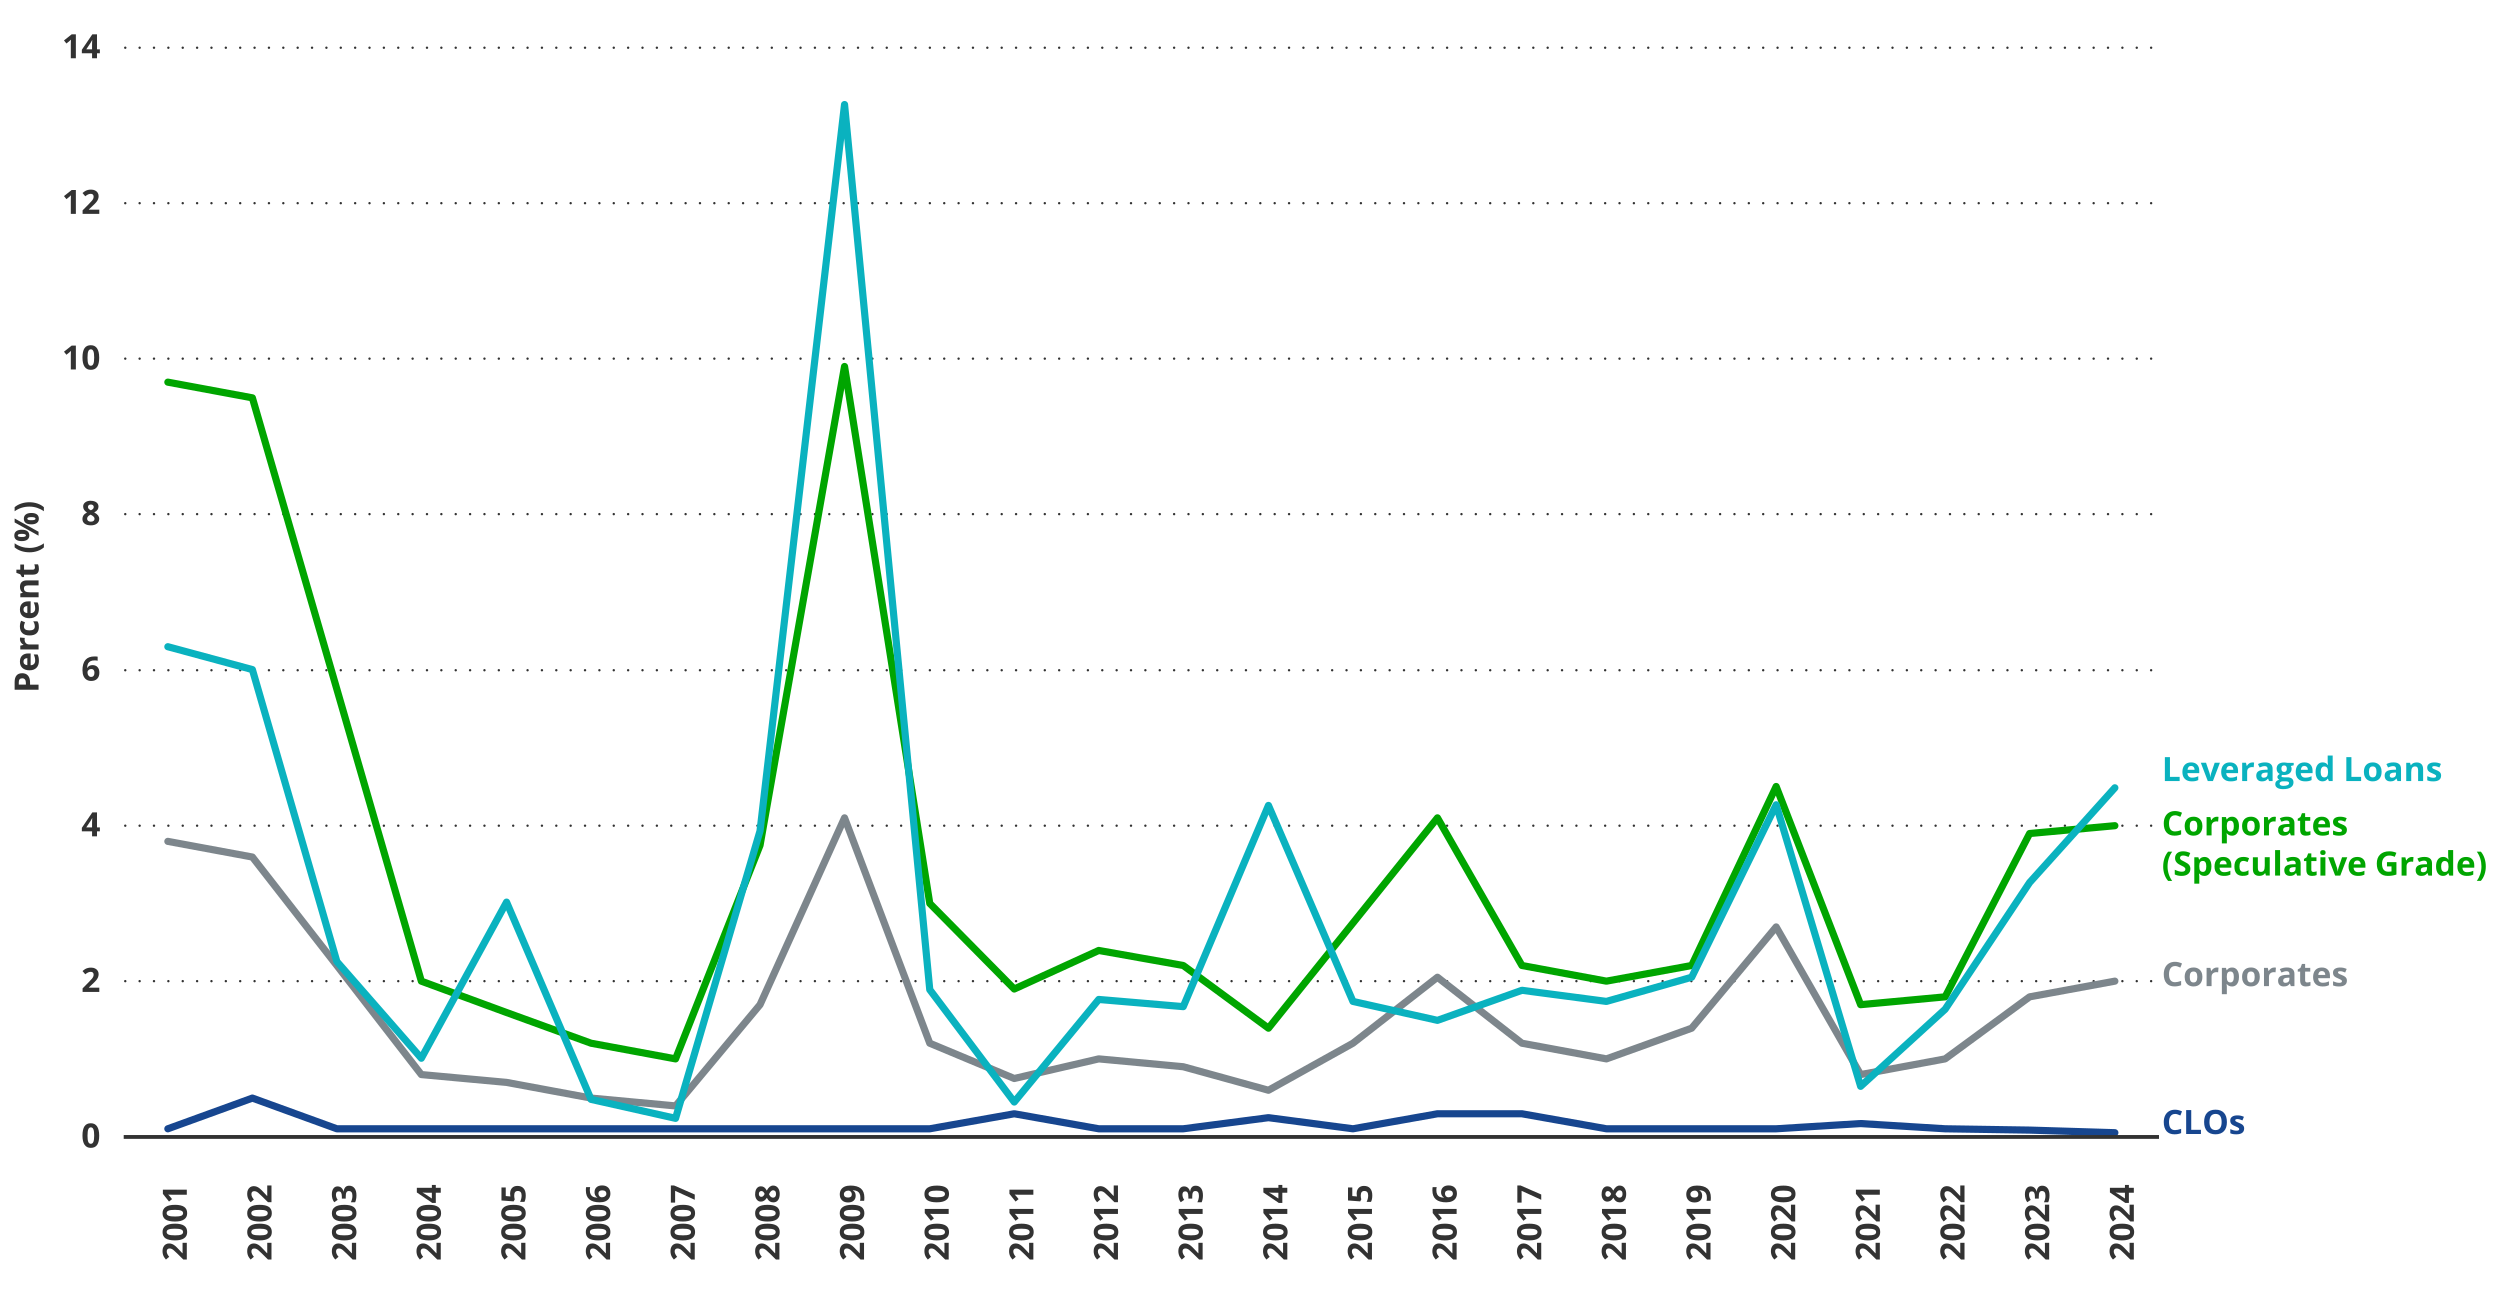 <?xml version="1.0" encoding="UTF-8"?><svg id="a" xmlns="http://www.w3.org/2000/svg" width="1044" height="540" viewBox="0 0 1044 540"><path d="M52.31,409.73h848.34M52.31,344.81h848.34M52.31,279.89h848.34M52.31,214.7h848.34M52.31,149.77h848.34M52.31,84.85h848.34M52.31,19.93h848.34" fill="none" stroke="#323232" stroke-dasharray="0 6" stroke-linecap="round" stroke-linejoin="round"/><polyline points="70.1 471.38 105.39 458.56 140.67 471.38 175.95 471.38 211.54 471.38 246.83 471.38 282.11 471.38 317.39 471.38 352.68 471.38 388.27 471.38 423.55 465.11 458.84 471.38 494.12 471.38 529.71 466.74 564.99 471.38 600.28 465.11 635.56 465.11 670.84 471.38 706.44 471.38 741.72 471.38 777 469.2 812.29 471.38 847.57 471.93 883.16 473.02" fill="none" stroke="#17468f" stroke-linecap="round" stroke-linejoin="round" stroke-width="3"/><polygon points="52.15 476.43 902.64 476.43 902.64 19.8 52.15 19.8 52.15 476.43 52.15 476.43" fill="none" fill-rule="evenodd"/><polyline points="70.1 351.36 105.39 357.9 140.67 403.19 175.95 448.74 211.54 452.01 246.83 458.56 282.11 461.83 317.39 419.55 352.68 341.54 388.27 435.65 423.55 450.38 458.84 442.19 494.12 445.47 529.71 455.29 564.99 435.65 600.28 408.1 635.56 435.65 670.84 442.19 706.44 429.37 741.72 387.09 777 448.74 812.29 442.19 847.57 416.28 883.16 409.73" fill="none" stroke="#7d868c" stroke-linecap="round" stroke-linejoin="round" stroke-width="3"/><polygon points="52.15 476.43 902.64 476.43 902.64 19.8 52.15 19.8 52.15 476.43 52.15 476.43" fill="none" fill-rule="evenodd"/><polyline points="70.1 159.59 105.39 166.14 140.67 287.8 175.95 409.73 211.54 422.83 246.83 435.65 282.11 442.19 317.39 352.99 352.68 153.05 388.27 377.27 423.55 413.01 458.84 396.91 494.12 403.19 529.71 429.37 564.99 385.45 600.28 341.54 635.56 403.19 670.84 409.73 706.44 403.19 741.72 328.44 777 419.55 812.29 416.28 847.57 348.08 883.16 344.81" fill="none" stroke="#00a500" stroke-linecap="round" stroke-linejoin="round" stroke-width="3"/><polygon points="52.15 476.43 902.64 476.43 902.64 19.8 52.15 19.8 52.15 476.43 52.15 476.43" fill="none" fill-rule="evenodd"/><polyline points="70.1 270.07 105.39 279.62 140.67 401.55 175.95 441.92 211.54 376.73 246.83 459.1 282.11 467.02 317.39 346.99 352.68 43.66 388.27 413.28 423.55 460.2 458.84 417.37 494.12 420.37 529.71 336.35 564.99 418.19 600.28 426.1 635.56 413.55 670.84 418.19 706.44 408.09 741.72 336.08 777 453.65 812.29 421.46 847.57 368.54 883.16 328.99" fill="none" stroke="#0ab2bf" stroke-linecap="round" stroke-linejoin="round" stroke-width="3"/><polygon points="52.15 476.43 902.64 476.43 902.64 19.8 52.15 19.8 52.15 476.43 52.15 476.43" fill="none" fill-rule="evenodd"/><path d="M41.43,474.21c0,1.75-.29,3.04-.86,3.88s-1.45,1.26-2.64,1.26-2.02-.43-2.61-1.3-.88-2.14-.88-3.83.28-3.06.85-3.9c.57-.84,1.45-1.25,2.63-1.25s2.02.44,2.61,1.31.89,2.16.89,3.84ZM36.54,474.21c0,1.23.11,2.1.32,2.64.21.53.57.8,1.07.8s.85-.27,1.07-.81.33-1.41.33-2.62-.11-2.11-.33-2.64c-.22-.54-.58-.8-1.06-.8s-.85.27-1.07.8c-.21.54-.32,1.42-.32,2.64Z" fill="#323232"/><path d="M41.48,414.22h-6.99v-1.47l2.51-2.54c.74-.76,1.23-1.29,1.46-1.58.23-.29.39-.57.49-.82s.15-.51.15-.78c0-.4-.11-.7-.33-.9s-.52-.29-.89-.29c-.39,0-.76.09-1.13.27s-.75.43-1.14.76l-1.15-1.36c.49-.42.9-.72,1.22-.89s.68-.31,1.06-.4c.38-.09.81-.14,1.29-.14.62,0,1.18.11,1.65.34s.85.55,1.11.96.4.88.4,1.41c0,.46-.08.89-.24,1.3-.16.4-.41.82-.75,1.24s-.94,1.03-1.79,1.81l-1.29,1.21v.1h4.35v1.78Z" fill="#323232"/><path d="M41.71,347.17h-1.2v2.07h-2.06v-2.07h-4.27v-1.47l4.38-6.45h1.95v6.28h1.2v1.64ZM38.44,345.53v-1.7c0-.28.01-.69.03-1.23s.04-.85.05-.94h-.05c-.17.37-.37.74-.61,1.09l-1.83,2.77h2.41Z" fill="#323232"/><path d="M34.43,280c0-1.98.42-3.45,1.25-4.42s2.09-1.45,3.76-1.45c.57,0,1.02.03,1.34.1v1.69c-.41-.09-.81-.14-1.2-.14-.72,0-1.32.11-1.77.33s-.8.54-1.03.97-.36,1.04-.4,1.83h.09c.45-.77,1.17-1.16,2.17-1.16.89,0,1.59.28,2.1.84s.76,1.33.76,2.32c0,1.07-.3,1.91-.9,2.53-.6.62-1.44.93-2.5.93-.74,0-1.38-.17-1.93-.51s-.97-.84-1.27-1.5-.45-1.45-.45-2.37ZM38.04,282.69c.45,0,.8-.15,1.04-.45.24-.3.36-.74.36-1.3,0-.49-.11-.87-.34-1.15-.23-.28-.57-.42-1.02-.42-.43,0-.79.14-1.1.42s-.45.6-.45.97c0,.54.14,1,.43,1.37s.65.56,1.08.56Z" fill="#323232"/><path d="M37.94,209.14c.96,0,1.73.22,2.31.65.59.43.88,1.02.88,1.76,0,.51-.14.96-.42,1.36-.28.4-.74.76-1.37,1.07.75.4,1.28.82,1.61,1.25.33.44.49.91.49,1.43,0,.82-.32,1.48-.96,1.98-.64.5-1.49.75-2.54.75s-1.95-.23-2.58-.7-.94-1.12-.94-1.98c0-.57.15-1.08.45-1.52s.79-.83,1.46-1.17c-.57-.36-.98-.75-1.23-1.16s-.38-.86-.38-1.35c0-.72.3-1.29.89-1.74s1.36-.66,2.32-.66ZM36.38,216.6c0,.39.14.7.41.92s.65.33,1.12.33c.52,0,.92-.11,1.18-.34.26-.22.39-.52.39-.89,0-.31-.13-.59-.39-.86-.26-.27-.68-.55-1.25-.85-.97.45-1.46,1.01-1.46,1.7ZM37.93,210.68c-.36,0-.65.09-.87.28-.22.19-.33.43-.33.74,0,.27.09.52.26.73.18.22.49.44.95.67.45-.21.76-.42.94-.64s.27-.47.27-.76c0-.31-.11-.56-.34-.75s-.52-.27-.88-.27Z" fill="#323232"/><path d="M31.68,154.3h-2.11v-5.78l.02-.95.03-1.04c-.35.35-.59.58-.73.69l-1.15.92-1.02-1.27,3.22-2.56h1.74v9.99Z" fill="#323232"/><path d="M41.43,149.3c0,1.75-.29,3.04-.86,3.88s-1.45,1.26-2.64,1.26-2.02-.43-2.61-1.3-.88-2.14-.88-3.83.28-3.06.85-3.9,1.45-1.25,2.63-1.25,2.02.44,2.61,1.31.89,2.16.89,3.84ZM36.54,149.3c0,1.23.11,2.1.32,2.64s.57.8,1.07.8.85-.27,1.07-.81.33-1.41.33-2.62-.11-2.11-.33-2.64-.58-.8-1.06-.8-.85.27-1.07.8-.32,1.42-.32,2.64Z" fill="#323232"/><path d="M31.68,89.32h-2.11v-5.78l.02-.95.03-1.04c-.35.35-.59.58-.73.69l-1.15.92-1.02-1.27,3.22-2.56h1.74v9.99Z" fill="#323232"/><path d="M41.48,89.32h-6.99v-1.47l2.51-2.54c.74-.76,1.23-1.29,1.46-1.58s.39-.57.49-.82.15-.51.15-.78c0-.4-.11-.7-.33-.9s-.52-.29-.89-.29c-.39,0-.76.09-1.13.27s-.75.43-1.14.76l-1.15-1.36c.49-.42.9-.72,1.22-.89s.68-.31,1.06-.4.81-.14,1.29-.14c.62,0,1.18.11,1.65.34s.85.55,1.11.96.4.88.4,1.41c0,.46-.08.89-.24,1.3s-.41.82-.75,1.24-.94,1.03-1.79,1.81l-1.29,1.21v.1h4.35v1.78Z" fill="#323232"/><path d="M31.68,24.32h-2.11v-5.78l.02-.95.03-1.04c-.35.35-.59.58-.73.69l-1.15.92-1.02-1.27,3.22-2.56h1.74v9.99Z" fill="#323232"/><path d="M41.71,22.25h-1.2v2.07h-2.06v-2.07h-4.27v-1.47l4.38-6.45h1.95v6.28h1.2v1.64ZM38.44,20.61v-1.7c0-.28.01-.69.03-1.23s.04-.85.05-.94h-.05c-.17.37-.37.74-.61,1.09l-1.83,2.77h2.41Z" fill="#323232"/><path d="M78.01,518.98v6.99h-1.47l-2.54-2.51c-.76-.74-1.29-1.23-1.58-1.46s-.57-.39-.82-.49-.51-.15-.78-.15c-.4,0-.7.11-.9.33-.2.22-.29.52-.29.88,0,.39.09.76.27,1.13s.43.75.76,1.14l-1.36,1.15c-.42-.49-.72-.9-.89-1.22s-.31-.68-.4-1.06-.14-.81-.14-1.29c0-.62.11-1.18.34-1.65s.55-.85.96-1.11.88-.4,1.41-.4c.46,0,.89.08,1.3.24.4.16.82.41,1.24.75.42.34,1.03.94,1.81,1.79l1.21,1.29h.1v-4.35h1.78Z" fill="#323232"/><path d="M73.02,511c1.75,0,3.04.29,3.88.86.84.57,1.26,1.45,1.26,2.64s-.43,2.02-1.3,2.61c-.87.59-2.14.88-3.83.88s-3.06-.29-3.9-.85-1.25-1.45-1.25-2.63.44-2.02,1.31-2.62c.88-.59,2.16-.88,3.84-.88ZM73.02,515.89c1.23,0,2.1-.11,2.64-.32.53-.21.8-.57.8-1.07s-.27-.85-.81-1.07-1.41-.33-2.62-.33-2.11.11-2.64.33c-.54.22-.8.58-.8,1.06s.27.85.8,1.07,1.42.32,2.64.32Z" fill="#323232"/><path d="M73.02,503.13c1.75,0,3.04.29,3.88.86.84.57,1.26,1.45,1.26,2.64s-.43,2.02-1.3,2.61c-.87.59-2.14.88-3.83.88s-3.06-.29-3.9-.85-1.25-1.45-1.25-2.63.44-2.02,1.31-2.62c.88-.59,2.16-.88,3.84-.88ZM73.02,508.02c1.23,0,2.1-.11,2.64-.32.53-.21.8-.57.8-1.07s-.27-.85-.81-1.07-1.41-.33-2.62-.33-2.11.11-2.64.33c-.54.22-.8.58-.8,1.06s.27.85.8,1.07,1.42.32,2.64.32Z" fill="#323232"/><path d="M78.01,496.81v2.11h-5.78l-.95-.02-1.04-.03c.35.35.58.59.69.73l.92,1.15-1.27,1.02-2.56-3.22v-1.74h9.99Z" fill="#323232"/><path d="M113.37,518.98v6.99h-1.47l-2.54-2.51c-.76-.74-1.29-1.23-1.58-1.46s-.57-.39-.82-.49-.51-.15-.78-.15c-.4,0-.7.11-.9.33-.2.22-.29.52-.29.88,0,.39.09.76.27,1.13s.43.75.76,1.14l-1.36,1.15c-.42-.49-.72-.9-.89-1.22s-.31-.68-.4-1.06-.14-.81-.14-1.29c0-.62.11-1.18.34-1.65s.55-.85.96-1.11.88-.4,1.41-.4c.46,0,.89.08,1.3.24.4.16.82.41,1.24.75.42.34,1.03.94,1.81,1.79l1.21,1.29h.1v-4.35h1.78Z" fill="#323232"/><path d="M108.37,511c1.75,0,3.04.29,3.88.86.84.57,1.26,1.45,1.26,2.64s-.43,2.02-1.3,2.61c-.87.59-2.14.88-3.83.88s-3.06-.29-3.9-.85-1.25-1.45-1.25-2.63.44-2.02,1.31-2.62c.88-.59,2.16-.88,3.84-.88ZM108.37,515.89c1.23,0,2.1-.11,2.64-.32.53-.21.8-.57.8-1.07s-.27-.85-.81-1.07-1.41-.33-2.62-.33-2.11.11-2.64.33c-.54.22-.8.58-.8,1.06s.27.85.8,1.07,1.42.32,2.64.32Z" fill="#323232"/><path d="M108.37,503.13c1.75,0,3.04.29,3.88.86.84.57,1.26,1.45,1.26,2.64s-.43,2.02-1.3,2.61c-.87.59-2.14.88-3.83.88s-3.06-.29-3.9-.85-1.25-1.45-1.25-2.63.44-2.02,1.31-2.62c.88-.59,2.16-.88,3.84-.88ZM108.37,508.02c1.23,0,2.1-.11,2.64-.32.53-.21.8-.57.8-1.07s-.27-.85-.81-1.07-1.41-.33-2.62-.33-2.11.11-2.64.33c-.54.22-.8.58-.8,1.06s.27.85.8,1.07,1.42.32,2.64.32Z" fill="#323232"/><path d="M113.37,495.05v6.99h-1.47l-2.54-2.51c-.76-.74-1.29-1.23-1.58-1.46s-.57-.39-.82-.49-.51-.15-.78-.15c-.4,0-.7.11-.9.33-.2.22-.29.52-.29.88,0,.39.09.76.27,1.13s.43.75.76,1.14l-1.36,1.15c-.42-.49-.72-.9-.89-1.22s-.31-.68-.4-1.06-.14-.81-.14-1.29c0-.62.11-1.18.34-1.65s.55-.85.96-1.11.88-.4,1.41-.4c.46,0,.89.08,1.3.24.4.16.82.41,1.24.75.42.34,1.03.94,1.81,1.79l1.21,1.29h.1v-4.35h1.78Z" fill="#323232"/><path d="M148.72,518.98v6.99h-1.47l-2.54-2.51c-.76-.74-1.29-1.23-1.58-1.46s-.57-.39-.82-.49-.51-.15-.78-.15c-.4,0-.7.11-.9.33-.2.22-.29.52-.29.88,0,.39.09.76.27,1.13s.43.75.76,1.14l-1.36,1.15c-.42-.49-.72-.9-.89-1.22s-.31-.68-.4-1.06-.14-.81-.14-1.29c0-.62.11-1.18.34-1.65s.55-.85.96-1.11.88-.4,1.41-.4c.46,0,.89.08,1.3.24.4.16.82.41,1.24.75.42.34,1.03.94,1.81,1.79l1.21,1.29h.1v-4.35h1.78Z" fill="#323232"/><path d="M143.73,511c1.75,0,3.04.29,3.88.86.84.57,1.26,1.45,1.26,2.64s-.43,2.02-1.3,2.61c-.87.59-2.14.88-3.83.88s-3.06-.29-3.9-.85-1.25-1.45-1.25-2.63.44-2.02,1.31-2.62c.88-.59,2.16-.88,3.84-.88ZM143.73,515.89c1.23,0,2.1-.11,2.64-.32.53-.21.8-.57.8-1.07s-.27-.85-.81-1.07-1.41-.33-2.62-.33-2.11.11-2.64.33c-.54.22-.8.58-.8,1.06s.27.85.8,1.07,1.42.32,2.64.32Z" fill="#323232"/><path d="M143.73,503.13c1.75,0,3.04.29,3.88.86.84.57,1.26,1.45,1.26,2.64s-.43,2.02-1.3,2.61c-.87.59-2.14.88-3.83.88s-3.06-.29-3.9-.85-1.25-1.45-1.25-2.63.44-2.02,1.31-2.62c.88-.59,2.16-.88,3.84-.88ZM143.73,508.02c1.23,0,2.1-.11,2.64-.32.53-.21.8-.57.8-1.07s-.27-.85-.81-1.07-1.41-.33-2.62-.33-2.11.11-2.64.33c-.54.22-.8.58-.8,1.06s.27.85.8,1.07,1.42.32,2.64.32Z" fill="#323232"/><path d="M140.96,495.44c.62,0,1.16.19,1.59.57s.74.91.9,1.59h.04c.1-.81.35-1.42.73-1.83s.92-.62,1.58-.62c.96,0,1.71.35,2.25,1.05s.8,1.69.8,2.99c0,1.08-.18,2.05-.54,2.88h-1.8c.2-.39.36-.81.48-1.28s.18-.92.18-1.38c0-.7-.12-1.21-.36-1.54s-.62-.5-1.14-.5c-.47,0-.8.19-1,.57s-.29.99-.29,1.83v.76h-1.62v-.77c0-.77-.1-1.34-.3-1.7-.2-.36-.55-.54-1.04-.54-.76,0-1.13.47-1.13,1.42,0,.33.05.66.16,1,.11.34.3.72.57,1.13l-1.46.98c-.66-.91-.98-2-.98-3.26,0-1.03.21-1.85.63-2.45.42-.6,1-.9,1.75-.9Z" fill="#323232"/><path d="M184.06,518.98v6.99h-1.47l-2.54-2.51c-.76-.74-1.29-1.23-1.58-1.46s-.57-.39-.82-.49-.51-.15-.78-.15c-.4,0-.7.11-.9.33-.2.22-.29.52-.29.88,0,.39.09.76.27,1.13s.43.75.76,1.14l-1.36,1.15c-.42-.49-.72-.9-.89-1.22s-.31-.68-.4-1.06-.14-.81-.14-1.29c0-.62.11-1.18.34-1.65s.55-.85.96-1.11.88-.4,1.41-.4c.46,0,.89.08,1.3.24.4.16.82.41,1.24.75.42.34,1.03.94,1.81,1.79l1.21,1.29h.1v-4.35h1.78Z" fill="#323232"/><path d="M179.06,511c1.75,0,3.04.29,3.88.86.84.57,1.26,1.45,1.26,2.64s-.43,2.02-1.3,2.61c-.87.59-2.14.88-3.83.88s-3.06-.29-3.9-.85-1.25-1.45-1.25-2.63.44-2.02,1.31-2.62c.88-.59,2.16-.88,3.84-.88ZM179.06,515.89c1.23,0,2.1-.11,2.64-.32.53-.21.8-.57.8-1.07s-.27-.85-.81-1.07-1.41-.33-2.62-.33-2.11.11-2.64.33c-.54.22-.8.58-.8,1.06s.27.85.8,1.07,1.42.32,2.64.32Z" fill="#323232"/><path d="M179.06,503.13c1.75,0,3.04.29,3.88.86.84.57,1.26,1.45,1.26,2.64s-.43,2.02-1.3,2.61c-.87.59-2.14.88-3.83.88s-3.06-.29-3.9-.85-1.25-1.45-1.25-2.63.44-2.02,1.31-2.62c.88-.59,2.16-.88,3.84-.88ZM179.06,508.02c1.23,0,2.1-.11,2.64-.32.53-.21.8-.57.8-1.07s-.27-.85-.81-1.07-1.41-.33-2.62-.33-2.11.11-2.64.33c-.54.22-.8.58-.8,1.06s.27.85.8,1.07,1.42.32,2.64.32Z" fill="#323232"/><path d="M181.99,494.82v1.2h2.07v2.06h-2.07v4.27h-1.47l-6.45-4.38v-1.95h6.28v-1.2h1.64ZM180.35,498.09h-1.7c-.28,0-.69-.01-1.23-.03s-.85-.04-.94-.05v.05c.37.17.74.37,1.09.61l2.77,1.83v-2.41Z" fill="#323232"/><path d="M219.41,518.98v6.99h-1.47l-2.54-2.51c-.76-.74-1.29-1.23-1.58-1.46s-.57-.39-.82-.49-.51-.15-.78-.15c-.4,0-.7.11-.9.33-.2.22-.29.52-.29.88,0,.39.09.76.27,1.13s.43.75.76,1.14l-1.36,1.15c-.42-.49-.72-.9-.89-1.22s-.31-.68-.4-1.06-.14-.81-.14-1.29c0-.62.11-1.18.34-1.65s.55-.85.96-1.11.88-.4,1.41-.4c.46,0,.89.08,1.3.24.4.16.82.41,1.24.75.42.34,1.03.94,1.81,1.79l1.21,1.29h.1v-4.35h1.78Z" fill="#323232"/><path d="M214.42,511c1.75,0,3.04.29,3.88.86.84.57,1.26,1.45,1.26,2.64s-.43,2.02-1.3,2.61c-.87.59-2.14.88-3.83.88s-3.06-.29-3.9-.85-1.25-1.45-1.25-2.63.44-2.02,1.31-2.62c.88-.59,2.16-.88,3.84-.88ZM214.42,515.89c1.23,0,2.1-.11,2.64-.32.53-.21.8-.57.8-1.07s-.27-.85-.81-1.07-1.41-.33-2.62-.33-2.11.11-2.64.33c-.54.22-.8.58-.8,1.06s.27.85.8,1.07,1.42.32,2.64.32Z" fill="#323232"/><path d="M214.42,503.13c1.75,0,3.04.29,3.88.86.84.57,1.26,1.45,1.26,2.64s-.43,2.02-1.3,2.61c-.87.59-2.14.88-3.83.88s-3.06-.29-3.9-.85-1.25-1.45-1.25-2.63.44-2.02,1.31-2.62c.88-.59,2.16-.88,3.84-.88ZM214.42,508.02c1.23,0,2.1-.11,2.64-.32.53-.21.8-.57.8-1.07s-.27-.85-.81-1.07-1.41-.33-2.62-.33-2.11.11-2.64.33c-.54.22-.8.58-.8,1.06s.27.85.8,1.07,1.42.32,2.64.32Z" fill="#323232"/><path d="M213.03,498.4c0-.97.27-1.74.81-2.31.54-.57,1.29-.86,2.23-.86,1.12,0,1.98.34,2.58,1.03s.9,1.67.9,2.95c0,1.11-.18,2.01-.54,2.69h-1.83c.19-.36.35-.78.47-1.26s.18-.93.18-1.36c0-1.29-.53-1.93-1.59-1.93s-1.51.67-1.51,2c0,.24.02.51.07.8s.1.53.15.71l-.45.84-5.09-.38v-5.42h1.79v3.57l1.96.18-.05-.24c-.06-.28-.1-.62-.1-1.03Z" fill="#323232"/><path d="M254.77,518.98v6.99h-1.47l-2.54-2.51c-.76-.74-1.29-1.23-1.58-1.46s-.57-.39-.82-.49-.51-.15-.78-.15c-.4,0-.7.11-.9.33-.2.22-.29.52-.29.88,0,.39.09.76.27,1.13s.43.75.76,1.14l-1.36,1.15c-.42-.49-.72-.9-.89-1.22s-.31-.68-.4-1.06-.14-.81-.14-1.29c0-.62.11-1.18.34-1.65s.55-.85.96-1.11.88-.4,1.41-.4c.46,0,.89.08,1.3.24.4.16.82.41,1.24.75.42.34,1.03.94,1.81,1.79l1.21,1.29h.1v-4.35h1.78Z" fill="#323232"/><path d="M249.77,511c1.75,0,3.04.29,3.88.86.84.57,1.26,1.45,1.26,2.64s-.43,2.02-1.3,2.61c-.87.59-2.14.88-3.83.88s-3.06-.29-3.9-.85-1.25-1.45-1.25-2.63.44-2.02,1.31-2.62c.88-.59,2.16-.88,3.84-.88ZM249.77,515.89c1.23,0,2.1-.11,2.64-.32.53-.21.8-.57.8-1.07s-.27-.85-.81-1.07-1.41-.33-2.62-.33-2.11.11-2.64.33c-.54.22-.8.58-.8,1.06s.27.85.8,1.07,1.42.32,2.64.32Z" fill="#323232"/><path d="M249.77,503.13c1.75,0,3.04.29,3.88.86.84.57,1.26,1.45,1.26,2.64s-.43,2.02-1.3,2.61c-.87.59-2.14.88-3.83.88s-3.06-.29-3.9-.85-1.25-1.45-1.25-2.63.44-2.02,1.31-2.62c.88-.59,2.16-.88,3.84-.88ZM249.77,508.02c1.23,0,2.1-.11,2.64-.32.53-.21.8-.57.8-1.07s-.27-.85-.81-1.07-1.41-.33-2.62-.33-2.11.11-2.64.33c-.54.22-.8.58-.8,1.06s.27.85.8,1.07,1.42.32,2.64.32Z" fill="#323232"/><path d="M250.53,502.1c-1.98,0-3.45-.42-4.42-1.25-.97-.84-1.45-2.09-1.45-3.76,0-.57.03-1.02.1-1.34h1.69c-.09.41-.14.81-.14,1.2,0,.72.11,1.32.33,1.77.22.46.54.8.97,1.03s1.04.36,1.83.4v-.09c-.77-.45-1.16-1.17-1.16-2.17,0-.89.28-1.59.84-2.1s1.34-.76,2.32-.76c1.07,0,1.91.3,2.53.9s.93,1.44.93,2.5c0,.74-.17,1.38-.51,1.93-.34.55-.84.97-1.5,1.27-.66.3-1.45.45-2.37.45ZM253.22,498.49c0-.45-.15-.8-.45-1.04s-.73-.36-1.3-.36c-.49,0-.87.11-1.15.34-.28.22-.42.57-.42,1.02,0,.43.14.79.42,1.1.28.3.6.45.97.45.54,0,1-.14,1.37-.43.37-.29.56-.65.56-1.08Z" fill="#323232"/><path d="M290.13,518.98v6.99h-1.47l-2.54-2.51c-.76-.74-1.29-1.23-1.58-1.46s-.57-.39-.82-.49-.51-.15-.78-.15c-.4,0-.7.11-.9.33-.2.22-.29.52-.29.88,0,.39.09.76.27,1.13s.43.75.76,1.14l-1.36,1.15c-.42-.49-.72-.9-.89-1.22s-.31-.68-.4-1.06-.14-.81-.14-1.29c0-.62.11-1.18.34-1.65s.55-.85.96-1.11.88-.4,1.41-.4c.46,0,.89.08,1.3.24.4.16.82.41,1.24.75.42.34,1.03.94,1.81,1.79l1.21,1.29h.1v-4.35h1.78Z" fill="#323232"/><path d="M285.13,511c1.75,0,3.04.29,3.88.86.84.57,1.26,1.45,1.26,2.64s-.43,2.02-1.3,2.61c-.87.59-2.14.88-3.83.88s-3.06-.29-3.9-.85-1.25-1.45-1.25-2.63.44-2.02,1.31-2.62c.88-.59,2.16-.88,3.84-.88ZM285.13,515.89c1.23,0,2.1-.11,2.64-.32.53-.21.8-.57.8-1.07s-.27-.85-.81-1.07-1.41-.33-2.62-.33-2.11.11-2.64.33c-.54.22-.8.58-.8,1.06s.27.85.8,1.07,1.42.32,2.64.32Z" fill="#323232"/><path d="M285.13,503.13c1.75,0,3.04.29,3.88.86.84.57,1.26,1.45,1.26,2.64s-.43,2.02-1.3,2.61c-.87.59-2.14.88-3.83.88s-3.06-.29-3.9-.85-1.25-1.45-1.25-2.63.44-2.02,1.31-2.62c.88-.59,2.16-.88,3.84-.88ZM285.13,508.02c1.23,0,2.1-.11,2.64-.32.53-.21.8-.57.8-1.07s-.27-.85-.81-1.07-1.41-.33-2.62-.33-2.11.11-2.64.33c-.54.22-.8.58-.8,1.06s.27.85.8,1.07,1.42.32,2.64.32Z" fill="#323232"/><path d="M290.13,501.04l-8.2-3.75v4.93h-1.78v-7.17h1.33l8.65,3.78v2.21Z" fill="#323232"/><path d="M325.48,518.98v6.99h-1.47l-2.54-2.51c-.76-.74-1.29-1.23-1.58-1.46s-.57-.39-.82-.49-.51-.15-.78-.15c-.4,0-.7.11-.9.33-.2.22-.29.52-.29.88,0,.39.09.76.27,1.13s.43.75.76,1.14l-1.36,1.15c-.42-.49-.72-.9-.89-1.22s-.31-.68-.4-1.06-.14-.81-.14-1.29c0-.62.11-1.18.34-1.65s.55-.85.96-1.11.88-.4,1.41-.4c.46,0,.89.08,1.3.24.4.16.82.41,1.24.75.42.34,1.03.94,1.81,1.79l1.21,1.29h.1v-4.35h1.78Z" fill="#323232"/><path d="M320.48,511c1.75,0,3.04.29,3.88.86.84.57,1.26,1.45,1.26,2.64s-.43,2.02-1.3,2.61c-.87.59-2.14.88-3.83.88s-3.06-.29-3.9-.85-1.25-1.45-1.25-2.63.44-2.02,1.31-2.62c.88-.59,2.16-.88,3.84-.88ZM320.48,515.89c1.23,0,2.1-.11,2.64-.32.53-.21.8-.57.8-1.07s-.27-.85-.81-1.07-1.41-.33-2.62-.33-2.11.11-2.64.33c-.54.22-.8.58-.8,1.06s.27.85.8,1.07,1.42.32,2.64.32Z" fill="#323232"/><path d="M320.48,503.13c1.75,0,3.04.29,3.88.86.84.57,1.26,1.45,1.26,2.64s-.43,2.02-1.3,2.61c-.87.59-2.14.88-3.83.88s-3.06-.29-3.9-.85-1.25-1.45-1.25-2.63.44-2.02,1.31-2.62c.88-.59,2.16-.88,3.84-.88ZM320.48,508.02c1.23,0,2.1-.11,2.64-.32.53-.21.8-.57.8-1.07s-.27-.85-.81-1.07-1.41-.33-2.62-.33-2.11.11-2.64.33c-.54.22-.8.58-.8,1.06s.27.85.8,1.07,1.42.32,2.64.32Z" fill="#323232"/><path d="M315.36,498.59c0-.96.22-1.73.65-2.31.44-.58,1.02-.88,1.76-.88.51,0,.96.14,1.36.42s.76.74,1.07,1.37c.4-.75.82-1.28,1.25-1.61.44-.33.91-.49,1.43-.49.82,0,1.48.32,1.98.96s.75,1.49.75,2.54-.23,1.95-.7,2.58-1.12.94-1.98.94c-.57,0-1.08-.15-1.52-.46-.44-.3-.83-.79-1.17-1.46-.36.57-.75.98-1.16,1.23s-.86.38-1.35.38c-.72,0-1.29-.3-1.74-.89s-.66-1.37-.66-2.32ZM316.9,498.6c0,.36.09.65.28.87.18.22.43.33.74.33.27,0,.52-.09.73-.26.22-.17.44-.49.67-.95-.21-.45-.42-.76-.64-.94s-.47-.27-.76-.27c-.31,0-.56.11-.75.34s-.27.52-.27.88ZM322.82,500.15c.39,0,.7-.14.92-.41s.33-.65.33-1.12c0-.52-.11-.92-.34-1.18s-.52-.39-.89-.39c-.31,0-.59.13-.86.39-.27.26-.55.68-.85,1.25.45.97,1.01,1.46,1.7,1.46Z" fill="#323232"/><path d="M360.82,518.98v6.99h-1.47l-2.54-2.51c-.76-.74-1.29-1.23-1.58-1.46s-.57-.39-.82-.49-.51-.15-.78-.15c-.4,0-.7.11-.9.33-.2.22-.29.52-.29.88,0,.39.09.76.27,1.13s.43.75.76,1.14l-1.36,1.15c-.42-.49-.72-.9-.89-1.22s-.31-.68-.4-1.06-.14-.81-.14-1.29c0-.62.11-1.18.34-1.65s.55-.85.96-1.11.88-.4,1.41-.4c.46,0,.89.08,1.3.24.4.16.82.41,1.24.75.42.34,1.03.94,1.81,1.79l1.21,1.29h.1v-4.35h1.78Z" fill="#323232"/><path d="M355.82,511c1.75,0,3.04.29,3.88.86.84.57,1.26,1.45,1.26,2.64s-.43,2.02-1.3,2.61c-.87.59-2.14.88-3.83.88s-3.06-.29-3.9-.85-1.25-1.45-1.25-2.63.44-2.02,1.31-2.62c.88-.59,2.16-.88,3.84-.88ZM355.82,515.89c1.23,0,2.1-.11,2.64-.32.53-.21.8-.57.8-1.07s-.27-.85-.81-1.07-1.41-.33-2.62-.33-2.11.11-2.64.33c-.54.22-.8.58-.8,1.06s.27.85.8,1.07,1.42.32,2.64.32Z" fill="#323232"/><path d="M355.82,503.13c1.75,0,3.04.29,3.88.86.84.57,1.26,1.45,1.26,2.64s-.43,2.02-1.3,2.61c-.87.59-2.14.88-3.83.88s-3.06-.29-3.9-.85-1.25-1.45-1.25-2.63.44-2.02,1.31-2.62c.88-.59,2.16-.88,3.84-.88ZM355.82,508.02c1.23,0,2.1-.11,2.64-.32.53-.21.8-.57.8-1.07s-.27-.85-.81-1.07-1.41-.33-2.62-.33-2.11.11-2.64.33c-.54.22-.8.58-.8,1.06s.27.85.8,1.07,1.42.32,2.64.32Z" fill="#323232"/><path d="M355.09,495.09c1.97,0,3.44.42,4.41,1.24s1.46,2.08,1.46,3.77c0,.59-.03,1.04-.1,1.35h-1.7c.1-.38.14-.78.14-1.2,0-.71-.1-1.29-.31-1.74s-.53-.8-.98-1.05-1.06-.38-1.84-.42v.08c.43.26.73.57.9.92s.26.78.26,1.3c0,.87-.28,1.56-.84,2.06s-1.33.75-2.33.75c-1.07,0-1.92-.3-2.54-.91-.62-.61-.93-1.44-.93-2.49,0-.74.17-1.38.52-1.94.35-.55.85-.98,1.51-1.27s1.44-.44,2.35-.44ZM352.4,498.7c0,.44.15.78.45,1.03s.73.37,1.3.37c.48,0,.87-.11,1.15-.33s.42-.56.42-1.02c0-.43-.14-.79-.42-1.1s-.6-.46-.97-.46c-.54,0-1,.14-1.37.43-.37.29-.56.65-.56,1.09Z" fill="#323232"/><path d="M396.17,518.98v6.99h-1.47l-2.54-2.51c-.76-.74-1.29-1.23-1.58-1.46s-.57-.39-.82-.49-.51-.15-.78-.15c-.4,0-.7.11-.9.33-.2.22-.29.52-.29.88,0,.39.09.76.27,1.13s.43.75.76,1.14l-1.36,1.15c-.42-.49-.72-.9-.89-1.22s-.31-.68-.4-1.06-.14-.81-.14-1.29c0-.62.11-1.18.34-1.65s.55-.85.96-1.11.88-.4,1.41-.4c.46,0,.89.08,1.3.24.4.16.82.41,1.24.75.42.34,1.03.94,1.81,1.79l1.21,1.29h.1v-4.35h1.78Z" fill="#323232"/><path d="M391.18,511c1.75,0,3.04.29,3.88.86.84.57,1.26,1.45,1.26,2.64s-.43,2.02-1.3,2.61c-.87.59-2.14.88-3.83.88s-3.06-.29-3.9-.85-1.25-1.45-1.25-2.63.44-2.02,1.31-2.62c.88-.59,2.16-.88,3.84-.88ZM391.18,515.89c1.23,0,2.1-.11,2.64-.32.53-.21.8-.57.8-1.07s-.27-.85-.81-1.07-1.41-.33-2.62-.33-2.11.11-2.64.33c-.54.22-.8.58-.8,1.06s.27.85.8,1.07,1.42.32,2.64.32Z" fill="#323232"/><path d="M396.17,504.84v2.11h-5.78l-.95-.02-1.04-.03c.35.35.58.59.69.73l.92,1.15-1.27,1.02-2.56-3.22v-1.74h9.99Z" fill="#323232"/><path d="M391.18,495.1c1.75,0,3.04.29,3.88.86.84.57,1.26,1.45,1.26,2.64s-.43,2.02-1.3,2.61c-.87.59-2.14.88-3.83.88s-3.06-.29-3.9-.85-1.25-1.45-1.25-2.63.44-2.02,1.31-2.62c.88-.59,2.16-.88,3.84-.88ZM391.18,499.99c1.23,0,2.1-.11,2.64-.32.53-.21.8-.57.8-1.07s-.27-.85-.81-1.07-1.41-.33-2.62-.33-2.11.11-2.64.33c-.54.22-.8.58-.8,1.06s.27.85.8,1.07,1.42.32,2.64.32Z" fill="#323232"/><path d="M431.53,518.98v6.99h-1.47l-2.54-2.51c-.76-.74-1.29-1.23-1.58-1.46s-.57-.39-.82-.49-.51-.15-.78-.15c-.4,0-.7.11-.9.33-.2.22-.29.52-.29.88,0,.39.09.76.27,1.13s.43.75.76,1.14l-1.36,1.15c-.42-.49-.72-.9-.89-1.22s-.31-.68-.4-1.06-.14-.81-.14-1.29c0-.62.11-1.18.34-1.65s.55-.85.96-1.11.88-.4,1.41-.4c.46,0,.89.08,1.3.24.4.16.82.41,1.24.75.42.34,1.03.94,1.81,1.79l1.21,1.29h.1v-4.35h1.78Z" fill="#323232"/><path d="M426.53,511c1.75,0,3.04.29,3.88.86.84.57,1.26,1.45,1.26,2.64s-.43,2.02-1.3,2.61c-.87.59-2.14.88-3.83.88s-3.06-.29-3.9-.85-1.25-1.45-1.25-2.63.44-2.02,1.31-2.62c.88-.59,2.16-.88,3.84-.88ZM426.53,515.89c1.23,0,2.1-.11,2.64-.32.53-.21.8-.57.8-1.07s-.27-.85-.81-1.07-1.41-.33-2.62-.33-2.11.11-2.64.33c-.54.22-.8.58-.8,1.06s.27.85.8,1.07,1.42.32,2.64.32Z" fill="#323232"/><path d="M431.53,504.84v2.11h-5.78l-.95-.02-1.04-.03c.35.35.58.59.69.73l.92,1.15-1.27,1.02-2.56-3.22v-1.74h9.99Z" fill="#323232"/><path d="M431.53,496.81v2.11h-5.78l-.95-.02-1.04-.03c.35.35.58.59.69.73l.92,1.15-1.27,1.02-2.56-3.22v-1.74h9.99Z" fill="#323232"/><path d="M466.86,518.98v6.99h-1.47l-2.54-2.51c-.76-.74-1.29-1.23-1.58-1.46s-.57-.39-.82-.49-.51-.15-.78-.15c-.4,0-.7.11-.9.33-.2.22-.29.52-.29.88,0,.39.09.76.27,1.13s.43.75.76,1.14l-1.36,1.15c-.42-.49-.72-.9-.89-1.22s-.31-.68-.4-1.06-.14-.81-.14-1.29c0-.62.11-1.18.34-1.65s.55-.85.96-1.11.88-.4,1.41-.4c.46,0,.89.08,1.3.24.4.16.82.41,1.24.75.42.34,1.03.94,1.81,1.79l1.21,1.29h.1v-4.35h1.78Z" fill="#323232"/><path d="M461.87,511c1.75,0,3.04.29,3.88.86.84.57,1.26,1.45,1.26,2.64s-.43,2.02-1.3,2.61c-.87.59-2.14.88-3.83.88s-3.06-.29-3.9-.85-1.25-1.45-1.25-2.63.44-2.02,1.31-2.62c.88-.59,2.16-.88,3.84-.88ZM461.87,515.89c1.23,0,2.1-.11,2.64-.32.53-.21.8-.57.8-1.07s-.27-.85-.81-1.07-1.41-.33-2.62-.33-2.11.11-2.64.33c-.54.22-.8.58-.8,1.06s.27.85.8,1.07,1.42.32,2.64.32Z" fill="#323232"/><path d="M466.86,504.84v2.11h-5.78l-.95-.02-1.04-.03c.35.35.58.59.69.73l.92,1.15-1.27,1.02-2.56-3.22v-1.74h9.99Z" fill="#323232"/><path d="M466.86,495.05v6.99h-1.47l-2.54-2.51c-.76-.74-1.29-1.23-1.58-1.46s-.57-.39-.82-.49-.51-.15-.78-.15c-.4,0-.7.11-.9.33-.2.22-.29.52-.29.88,0,.39.09.76.27,1.13s.43.75.76,1.14l-1.36,1.15c-.42-.49-.72-.9-.89-1.22s-.31-.68-.4-1.06-.14-.81-.14-1.29c0-.62.11-1.18.34-1.65s.55-.85.96-1.11.88-.4,1.41-.4c.46,0,.89.08,1.3.24.4.16.82.41,1.24.75.42.34,1.03.94,1.81,1.79l1.21,1.29h.1v-4.35h1.78Z" fill="#323232"/><path d="M502.22,518.98v6.99h-1.47l-2.54-2.51c-.76-.74-1.29-1.23-1.58-1.46s-.57-.39-.82-.49-.51-.15-.78-.15c-.4,0-.7.11-.9.33-.2.22-.29.52-.29.88,0,.39.09.76.27,1.13s.43.75.76,1.14l-1.36,1.15c-.42-.49-.72-.9-.89-1.22s-.31-.68-.4-1.06-.14-.81-.14-1.29c0-.62.11-1.18.34-1.65s.55-.85.96-1.11.88-.4,1.41-.4c.46,0,.89.08,1.3.24.4.16.82.41,1.24.75.42.34,1.03.94,1.81,1.79l1.21,1.29h.1v-4.35h1.78Z" fill="#323232"/><path d="M497.22,511c1.75,0,3.04.29,3.88.86.84.57,1.26,1.45,1.26,2.64s-.43,2.02-1.3,2.61c-.87.59-2.14.88-3.83.88s-3.06-.29-3.9-.85-1.25-1.45-1.25-2.63.44-2.02,1.31-2.62c.88-.59,2.16-.88,3.84-.88ZM497.22,515.89c1.23,0,2.1-.11,2.64-.32.53-.21.8-.57.8-1.07s-.27-.85-.81-1.07-1.41-.33-2.62-.33-2.11.11-2.64.33c-.54.22-.8.58-.8,1.06s.27.85.8,1.07,1.42.32,2.64.32Z" fill="#323232"/><path d="M502.22,504.84v2.11h-5.78l-.95-.02-1.04-.03c.35.35.58.59.69.73l.92,1.15-1.27,1.02-2.56-3.22v-1.74h9.99Z" fill="#323232"/><path d="M494.46,495.44c.62,0,1.16.19,1.59.57s.74.91.9,1.59h.04c.1-.81.35-1.42.73-1.83s.92-.62,1.58-.62c.96,0,1.71.35,2.25,1.05s.8,1.69.8,2.99c0,1.08-.18,2.05-.54,2.88h-1.8c.2-.39.36-.81.48-1.28s.18-.92.18-1.38c0-.7-.12-1.21-.36-1.54s-.62-.5-1.14-.5c-.47,0-.8.19-1,.57s-.29.99-.29,1.83v.76h-1.62v-.77c0-.77-.1-1.34-.3-1.7-.2-.36-.55-.54-1.04-.54-.76,0-1.13.47-1.13,1.42,0,.33.05.66.16,1,.11.34.3.72.57,1.13l-1.46.98c-.66-.91-.98-2-.98-3.26,0-1.03.21-1.85.63-2.45.42-.6,1-.9,1.75-.9Z" fill="#323232"/><path d="M537.58,518.98v6.99h-1.47l-2.54-2.51c-.76-.74-1.29-1.23-1.58-1.46s-.57-.39-.82-.49-.51-.15-.78-.15c-.4,0-.7.11-.9.33-.2.22-.29.52-.29.88,0,.39.09.76.27,1.13s.43.75.76,1.14l-1.36,1.15c-.42-.49-.72-.9-.89-1.22s-.31-.68-.4-1.06-.14-.81-.14-1.29c0-.62.11-1.18.34-1.65s.55-.85.96-1.11.88-.4,1.41-.4c.46,0,.89.08,1.3.24.4.16.82.41,1.24.75.42.34,1.03.94,1.81,1.79l1.21,1.29h.1v-4.35h1.78Z" fill="#323232"/><path d="M532.58,511c1.75,0,3.04.29,3.88.86.84.57,1.26,1.45,1.26,2.64s-.43,2.02-1.3,2.61c-.87.59-2.14.88-3.83.88s-3.06-.29-3.9-.85-1.25-1.45-1.25-2.63.44-2.02,1.31-2.62c.88-.59,2.16-.88,3.84-.88ZM532.58,515.89c1.23,0,2.1-.11,2.64-.32.53-.21.8-.57.8-1.07s-.27-.85-.81-1.07-1.41-.33-2.62-.33-2.11.11-2.64.33c-.54.22-.8.58-.8,1.06s.27.85.8,1.07,1.42.32,2.64.32Z" fill="#323232"/><path d="M537.58,504.84v2.11h-5.78l-.95-.02-1.04-.03c.35.35.58.59.69.73l.92,1.15-1.27,1.02-2.56-3.22v-1.74h9.99Z" fill="#323232"/><path d="M535.5,494.82v1.2h2.07v2.06h-2.07v4.27h-1.47l-6.45-4.38v-1.95h6.28v-1.2h1.64ZM533.86,498.09h-1.7c-.28,0-.69-.01-1.23-.03s-.85-.04-.94-.05v.05c.37.17.74.37,1.09.61l2.77,1.83v-2.41Z" fill="#323232"/><path d="M572.93,518.98v6.99h-1.47l-2.54-2.51c-.76-.74-1.29-1.23-1.58-1.46s-.57-.39-.82-.49-.51-.15-.78-.15c-.4,0-.7.11-.9.33-.2.22-.29.52-.29.88,0,.39.09.76.27,1.13s.43.75.76,1.14l-1.36,1.15c-.42-.49-.72-.9-.89-1.22s-.31-.68-.4-1.06-.14-.81-.14-1.29c0-.62.11-1.18.34-1.65s.55-.85.96-1.11.88-.4,1.41-.4c.46,0,.89.08,1.3.24.4.16.82.41,1.24.75.42.34,1.03.94,1.81,1.79l1.21,1.29h.1v-4.35h1.78Z" fill="#323232"/><path d="M567.94,511c1.75,0,3.04.29,3.88.86.84.57,1.26,1.45,1.26,2.64s-.43,2.02-1.3,2.61c-.87.59-2.14.88-3.83.88s-3.06-.29-3.9-.85-1.25-1.45-1.25-2.63.44-2.02,1.31-2.62c.88-.59,2.16-.88,3.84-.88ZM567.94,515.89c1.23,0,2.1-.11,2.64-.32.53-.21.8-.57.8-1.07s-.27-.85-.81-1.07-1.41-.33-2.62-.33-2.11.11-2.64.33c-.54.22-.8.58-.8,1.06s.27.85.8,1.07,1.42.32,2.64.32Z" fill="#323232"/><path d="M572.93,504.84v2.11h-5.78l-.95-.02-1.04-.03c.35.35.58.59.69.73l.92,1.15-1.27,1.02-2.56-3.22v-1.74h9.99Z" fill="#323232"/><path d="M566.55,498.4c0-.97.27-1.74.81-2.31.54-.57,1.29-.86,2.23-.86,1.12,0,1.98.34,2.58,1.03s.9,1.67.9,2.95c0,1.11-.18,2.01-.54,2.69h-1.83c.19-.36.35-.78.47-1.26s.18-.93.18-1.36c0-1.29-.53-1.93-1.59-1.93s-1.51.67-1.51,2c0,.24.02.51.07.8s.1.53.15.71l-.45.84-5.09-.38v-5.42h1.79v3.57l1.96.18-.05-.24c-.06-.28-.1-.62-.1-1.03Z" fill="#323232"/><path d="M608.29,518.98v6.99h-1.47l-2.54-2.51c-.76-.74-1.29-1.23-1.58-1.46s-.57-.39-.82-.49-.51-.15-.78-.15c-.4,0-.7.11-.9.33-.2.22-.29.52-.29.88,0,.39.09.76.27,1.13s.43.75.76,1.14l-1.36,1.15c-.42-.49-.72-.9-.89-1.22s-.31-.68-.4-1.06-.14-.81-.14-1.29c0-.62.11-1.18.34-1.65s.55-.85.96-1.11.88-.4,1.41-.4c.46,0,.89.08,1.3.24.4.16.82.41,1.24.75.42.34,1.03.94,1.81,1.79l1.21,1.29h.1v-4.35h1.78Z" fill="#323232"/><path d="M603.29,511c1.75,0,3.04.29,3.88.86.84.57,1.26,1.45,1.26,2.64s-.43,2.02-1.3,2.61c-.87.59-2.14.88-3.83.88s-3.06-.29-3.9-.85-1.25-1.45-1.25-2.63.44-2.02,1.31-2.62c.88-.59,2.16-.88,3.84-.88ZM603.29,515.89c1.23,0,2.1-.11,2.64-.32.53-.21.8-.57.8-1.07s-.27-.85-.81-1.07-1.41-.33-2.62-.33-2.11.11-2.64.33c-.54.22-.8.58-.8,1.06s.27.85.8,1.07,1.42.32,2.64.32Z" fill="#323232"/><path d="M608.29,504.84v2.11h-5.78l-.95-.02-1.04-.03c.35.35.58.59.69.73l.92,1.15-1.27,1.02-2.56-3.22v-1.74h9.99Z" fill="#323232"/><path d="M604.04,502.1c-1.98,0-3.45-.42-4.42-1.25-.97-.84-1.45-2.09-1.45-3.76,0-.57.03-1.02.1-1.34h1.69c-.09.41-.14.81-.14,1.2,0,.72.11,1.32.33,1.77.22.46.54.8.97,1.03s1.04.36,1.83.4v-.09c-.77-.45-1.16-1.17-1.16-2.17,0-.89.28-1.59.84-2.1s1.34-.76,2.32-.76c1.07,0,1.91.3,2.53.9s.93,1.44.93,2.5c0,.74-.17,1.38-.51,1.93-.34.55-.84.97-1.5,1.27-.66.3-1.45.45-2.37.45ZM606.73,498.49c0-.45-.15-.8-.45-1.04s-.73-.36-1.3-.36c-.49,0-.87.11-1.15.34-.28.22-.42.57-.42,1.02,0,.43.14.79.42,1.1.28.3.6.45.97.45.54,0,1-.14,1.37-.43.37-.29.56-.65.56-1.08Z" fill="#323232"/><path d="M643.62,518.98v6.99h-1.47l-2.54-2.51c-.76-.74-1.29-1.23-1.58-1.46s-.57-.39-.82-.49-.51-.15-.78-.15c-.4,0-.7.11-.9.33-.2.22-.29.52-.29.88,0,.39.09.76.27,1.13s.43.75.76,1.14l-1.36,1.15c-.42-.49-.72-.9-.89-1.22s-.31-.68-.4-1.06-.14-.81-.14-1.29c0-.62.11-1.18.34-1.65s.55-.85.96-1.11.88-.4,1.41-.4c.46,0,.89.08,1.3.24.4.16.82.41,1.24.75.42.34,1.03.94,1.81,1.79l1.21,1.29h.1v-4.35h1.78Z" fill="#323232"/><path d="M638.62,511c1.75,0,3.04.29,3.88.86.84.57,1.26,1.45,1.26,2.64s-.43,2.02-1.3,2.61c-.87.59-2.14.88-3.83.88s-3.06-.29-3.9-.85-1.25-1.45-1.25-2.63.44-2.02,1.31-2.62c.88-.59,2.16-.88,3.84-.88ZM638.62,515.89c1.23,0,2.1-.11,2.64-.32.53-.21.8-.57.8-1.07s-.27-.85-.81-1.07-1.41-.33-2.62-.33-2.11.11-2.64.33c-.54.22-.8.58-.8,1.06s.27.85.8,1.07,1.42.32,2.64.32Z" fill="#323232"/><path d="M643.62,504.84v2.11h-5.78l-.95-.02-1.04-.03c.35.35.58.59.69.73l.92,1.15-1.27,1.02-2.56-3.22v-1.74h9.99Z" fill="#323232"/><path d="M643.62,501.04l-8.2-3.75v4.93h-1.78v-7.17h1.33l8.65,3.78v2.21Z" fill="#323232"/><path d="M678.98,518.98v6.99h-1.47l-2.54-2.51c-.76-.74-1.29-1.23-1.58-1.46s-.57-.39-.82-.49-.51-.15-.78-.15c-.4,0-.7.11-.9.33-.2.22-.29.52-.29.88,0,.39.09.76.27,1.13s.43.75.76,1.14l-1.36,1.15c-.42-.49-.72-.9-.89-1.22s-.31-.68-.4-1.06-.14-.81-.14-1.29c0-.62.11-1.18.34-1.65s.55-.85.96-1.11.88-.4,1.41-.4c.46,0,.89.08,1.3.24.4.16.82.41,1.24.75.42.34,1.03.94,1.81,1.79l1.21,1.29h.1v-4.35h1.78Z" fill="#323232"/><path d="M673.98,511c1.75,0,3.04.29,3.88.86.84.57,1.26,1.45,1.26,2.64s-.43,2.02-1.3,2.61c-.87.59-2.14.88-3.83.88s-3.06-.29-3.9-.85-1.25-1.45-1.25-2.63.44-2.02,1.31-2.62c.88-.59,2.16-.88,3.84-.88ZM673.98,515.89c1.23,0,2.1-.11,2.64-.32.53-.21.8-.57.8-1.07s-.27-.85-.81-1.07-1.41-.33-2.62-.33-2.11.11-2.64.33c-.54.22-.8.58-.8,1.06s.27.85.8,1.07,1.42.32,2.64.32Z" fill="#323232"/><path d="M678.98,504.84v2.11h-5.78l-.95-.02-1.04-.03c.35.35.58.59.69.73l.92,1.15-1.27,1.02-2.56-3.22v-1.74h9.99Z" fill="#323232"/><path d="M668.85,498.59c0-.96.22-1.73.65-2.31.44-.58,1.02-.88,1.76-.88.51,0,.96.14,1.36.42s.76.74,1.07,1.37c.4-.75.82-1.28,1.25-1.61.44-.33.91-.49,1.43-.49.82,0,1.48.32,1.98.96s.75,1.49.75,2.54-.23,1.95-.7,2.58-1.12.94-1.98.94c-.57,0-1.08-.15-1.52-.46-.44-.3-.83-.79-1.17-1.46-.36.57-.75.98-1.16,1.23s-.86.38-1.35.38c-.72,0-1.29-.3-1.74-.89s-.66-1.37-.66-2.32ZM670.4,498.6c0,.36.09.65.28.87.18.22.43.33.74.33.27,0,.52-.09.73-.26.22-.17.44-.49.67-.95-.21-.45-.42-.76-.64-.94s-.47-.27-.76-.27c-.31,0-.56.11-.75.34s-.27.52-.27.88ZM676.32,500.15c.39,0,.7-.14.92-.41s.33-.65.33-1.12c0-.52-.11-.92-.34-1.18s-.52-.39-.89-.39c-.31,0-.59.13-.86.39-.27.26-.55.68-.85,1.25.45.97,1.01,1.46,1.7,1.46Z" fill="#323232"/><path d="M714.31,518.98v6.99h-1.47l-2.54-2.51c-.76-.74-1.29-1.23-1.58-1.46s-.57-.39-.82-.49-.51-.15-.78-.15c-.4,0-.7.11-.9.33-.2.22-.29.52-.29.88,0,.39.09.76.27,1.13s.43.75.76,1.14l-1.36,1.15c-.42-.49-.72-.9-.89-1.22s-.31-.68-.4-1.06-.14-.81-.14-1.29c0-.62.11-1.18.34-1.65s.55-.85.96-1.11.88-.4,1.41-.4c.46,0,.89.08,1.3.24.4.16.82.41,1.24.75.42.34,1.03.94,1.81,1.79l1.21,1.29h.1v-4.35h1.78Z" fill="#323232"/><path d="M709.31,511c1.75,0,3.04.29,3.88.86.84.57,1.26,1.45,1.26,2.64s-.43,2.02-1.3,2.61c-.87.59-2.14.88-3.83.88s-3.06-.29-3.9-.85-1.25-1.45-1.25-2.63.44-2.02,1.31-2.62c.88-.59,2.16-.88,3.84-.88ZM709.31,515.89c1.23,0,2.1-.11,2.64-.32.53-.21.8-.57.8-1.07s-.27-.85-.81-1.07-1.41-.33-2.62-.33-2.11.11-2.64.33c-.54.22-.8.58-.8,1.06s.27.85.8,1.07,1.42.32,2.64.32Z" fill="#323232"/><path d="M714.31,504.84v2.11h-5.78l-.95-.02-1.04-.03c.35.35.58.59.69.73l.92,1.15-1.27,1.02-2.56-3.22v-1.74h9.99Z" fill="#323232"/><path d="M708.58,495.09c1.97,0,3.44.42,4.41,1.24s1.46,2.08,1.46,3.77c0,.59-.03,1.04-.1,1.35h-1.7c.1-.38.14-.78.14-1.2,0-.71-.1-1.29-.31-1.74s-.53-.8-.98-1.05-1.06-.38-1.84-.42v.08c.43.26.73.57.9.92s.26.78.26,1.3c0,.87-.28,1.56-.84,2.06s-1.33.75-2.33.75c-1.07,0-1.92-.3-2.54-.91-.62-.61-.93-1.44-.93-2.49,0-.74.17-1.38.52-1.94.35-.55.85-.98,1.51-1.27s1.44-.44,2.35-.44ZM705.9,498.7c0,.44.15.78.45,1.03s.73.37,1.3.37c.48,0,.87-.11,1.15-.33s.42-.56.42-1.02c0-.43-.14-.79-.42-1.1s-.6-.46-.97-.46c-.54,0-1,.14-1.37.43-.37.29-.56.65-.56,1.09Z" fill="#323232"/><path d="M749.67,518.98v6.99h-1.47l-2.54-2.51c-.76-.74-1.29-1.23-1.58-1.46s-.57-.39-.82-.49-.51-.15-.78-.15c-.4,0-.7.11-.9.33-.2.22-.29.52-.29.88,0,.39.09.76.27,1.13s.43.75.76,1.14l-1.36,1.15c-.42-.49-.72-.9-.89-1.22s-.31-.68-.4-1.06-.14-.81-.14-1.29c0-.62.11-1.18.34-1.65s.55-.85.96-1.11.88-.4,1.41-.4c.46,0,.89.08,1.3.24.4.16.82.41,1.24.75.42.34,1.03.94,1.81,1.79l1.21,1.29h.1v-4.35h1.78Z" fill="#323232"/><path d="M744.67,511c1.75,0,3.04.29,3.88.86.84.57,1.26,1.45,1.26,2.64s-.43,2.02-1.3,2.61c-.87.59-2.14.88-3.83.88s-3.06-.29-3.9-.85-1.25-1.45-1.25-2.63.44-2.02,1.31-2.62c.88-.59,2.16-.88,3.84-.88ZM744.67,515.89c1.23,0,2.1-.11,2.64-.32.53-.21.8-.57.8-1.07s-.27-.85-.81-1.07-1.41-.33-2.62-.33-2.11.11-2.64.33c-.54.22-.8.58-.8,1.06s.27.85.8,1.07,1.42.32,2.64.32Z" fill="#323232"/><path d="M749.67,503.08v6.99h-1.47l-2.54-2.51c-.76-.74-1.29-1.23-1.58-1.46s-.57-.39-.82-.49-.51-.15-.78-.15c-.4,0-.7.11-.9.33-.2.22-.29.52-.29.88,0,.39.09.76.27,1.13s.43.75.76,1.14l-1.36,1.15c-.42-.49-.72-.9-.89-1.22s-.31-.68-.4-1.06-.14-.81-.14-1.29c0-.62.11-1.18.34-1.65s.55-.85.96-1.11.88-.4,1.41-.4c.46,0,.89.08,1.3.24.4.16.82.41,1.24.75.42.34,1.03.94,1.81,1.79l1.21,1.29h.1v-4.35h1.78Z" fill="#323232"/><path d="M744.67,495.1c1.75,0,3.04.29,3.88.86.84.57,1.26,1.45,1.26,2.64s-.43,2.02-1.3,2.61c-.87.59-2.14.88-3.83.88s-3.06-.29-3.9-.85-1.25-1.45-1.25-2.63.44-2.02,1.31-2.62c.88-.59,2.16-.88,3.84-.88ZM744.67,499.99c1.23,0,2.1-.11,2.64-.32.53-.21.8-.57.8-1.07s-.27-.85-.81-1.07-1.41-.33-2.62-.33-2.11.11-2.64.33c-.54.22-.8.58-.8,1.06s.27.85.8,1.07,1.42.32,2.64.32Z" fill="#323232"/><path d="M785.02,518.98v6.99h-1.47l-2.54-2.51c-.76-.74-1.29-1.23-1.58-1.46s-.57-.39-.82-.49-.51-.15-.78-.15c-.4,0-.7.11-.9.33-.2.22-.29.52-.29.88,0,.39.09.76.27,1.13s.43.75.76,1.14l-1.36,1.15c-.42-.49-.72-.9-.89-1.22s-.31-.68-.4-1.06-.14-.81-.14-1.29c0-.62.11-1.18.34-1.65s.55-.85.96-1.11.88-.4,1.41-.4c.46,0,.89.08,1.3.24.4.16.82.41,1.24.75.42.34,1.03.94,1.81,1.79l1.21,1.29h.1v-4.35h1.78Z" fill="#323232"/><path d="M780.03,511c1.75,0,3.04.29,3.88.86.84.57,1.26,1.45,1.26,2.64s-.43,2.02-1.3,2.61c-.87.59-2.14.88-3.83.88s-3.06-.29-3.9-.85-1.25-1.45-1.25-2.63.44-2.02,1.31-2.62c.88-.59,2.16-.88,3.84-.88ZM780.03,515.89c1.23,0,2.1-.11,2.64-.32.53-.21.8-.57.8-1.07s-.27-.85-.81-1.07-1.41-.33-2.62-.33-2.11.11-2.64.33c-.54.22-.8.58-.8,1.06s.27.85.8,1.07,1.42.32,2.64.32Z" fill="#323232"/><path d="M785.02,503.08v6.99h-1.47l-2.54-2.51c-.76-.74-1.29-1.23-1.58-1.46s-.57-.39-.82-.49-.51-.15-.78-.15c-.4,0-.7.11-.9.33-.2.22-.29.52-.29.88,0,.39.09.76.27,1.13s.43.75.76,1.14l-1.36,1.15c-.42-.49-.72-.9-.89-1.22s-.31-.68-.4-1.06-.14-.81-.14-1.29c0-.62.11-1.18.34-1.65s.55-.85.96-1.11.88-.4,1.41-.4c.46,0,.89.08,1.3.24.4.16.82.41,1.24.75.42.34,1.03.94,1.81,1.79l1.21,1.29h.1v-4.35h1.78Z" fill="#323232"/><path d="M785.02,496.81v2.11h-5.78l-.95-.02-1.04-.03c.35.35.58.59.69.73l.92,1.15-1.27,1.02-2.56-3.22v-1.74h9.99Z" fill="#323232"/><path d="M820.38,518.98v6.99h-1.47l-2.54-2.51c-.76-.74-1.29-1.23-1.58-1.46s-.57-.39-.82-.49-.51-.15-.78-.15c-.4,0-.7.11-.9.33-.2.22-.29.52-.29.88,0,.39.09.76.27,1.13s.43.75.76,1.14l-1.36,1.15c-.42-.49-.72-.9-.89-1.22s-.31-.68-.4-1.06-.14-.81-.14-1.29c0-.62.11-1.18.34-1.65s.55-.85.96-1.11.88-.4,1.41-.4c.46,0,.89.08,1.3.24.4.16.82.41,1.24.75.42.34,1.03.94,1.81,1.79l1.21,1.29h.1v-4.35h1.78Z" fill="#323232"/><path d="M815.38,511c1.75,0,3.04.29,3.88.86.84.57,1.26,1.45,1.26,2.64s-.43,2.02-1.3,2.61c-.87.59-2.14.88-3.83.88s-3.06-.29-3.9-.85-1.25-1.45-1.25-2.63.44-2.02,1.31-2.62c.88-.59,2.16-.88,3.84-.88ZM815.38,515.89c1.23,0,2.1-.11,2.64-.32.53-.21.8-.57.8-1.07s-.27-.85-.81-1.07-1.41-.33-2.62-.33-2.11.11-2.64.33c-.54.22-.8.58-.8,1.06s.27.85.8,1.07,1.42.32,2.64.32Z" fill="#323232"/><path d="M820.38,503.08v6.99h-1.47l-2.54-2.51c-.76-.74-1.29-1.23-1.58-1.46s-.57-.39-.82-.49-.51-.15-.78-.15c-.4,0-.7.11-.9.33-.2.22-.29.52-.29.88,0,.39.09.76.27,1.13s.43.75.76,1.14l-1.36,1.15c-.42-.49-.72-.9-.89-1.22s-.31-.68-.4-1.06-.14-.81-.14-1.29c0-.62.11-1.18.34-1.65s.55-.85.96-1.11.88-.4,1.41-.4c.46,0,.89.08,1.3.24.4.16.82.41,1.24.75.42.34,1.03.94,1.81,1.79l1.21,1.29h.1v-4.35h1.78Z" fill="#323232"/><path d="M820.38,495.05v6.99h-1.47l-2.54-2.51c-.76-.74-1.29-1.23-1.58-1.46s-.57-.39-.82-.49-.51-.15-.78-.15c-.4,0-.7.11-.9.33-.2.22-.29.52-.29.88,0,.39.09.76.27,1.13s.43.75.76,1.14l-1.36,1.15c-.42-.49-.72-.9-.89-1.22s-.31-.68-.4-1.06-.14-.81-.14-1.29c0-.62.11-1.18.34-1.65s.55-.85.96-1.11.88-.4,1.41-.4c.46,0,.89.08,1.3.24.4.16.82.41,1.24.75.42.34,1.03.94,1.81,1.79l1.21,1.29h.1v-4.35h1.78Z" fill="#323232"/><path d="M855.73,518.98v6.99h-1.47l-2.54-2.51c-.76-.74-1.29-1.23-1.58-1.46s-.57-.39-.82-.49-.51-.15-.78-.15c-.4,0-.7.11-.9.33-.2.22-.29.52-.29.88,0,.39.09.76.27,1.13s.43.75.76,1.14l-1.36,1.15c-.42-.49-.72-.9-.89-1.22s-.31-.68-.4-1.06-.14-.81-.14-1.29c0-.62.11-1.18.34-1.65s.55-.85.96-1.11.88-.4,1.41-.4c.46,0,.89.08,1.3.24.4.16.82.41,1.24.75.42.34,1.03.94,1.81,1.79l1.21,1.29h.1v-4.35h1.78Z" fill="#323232"/><path d="M850.74,511c1.75,0,3.04.29,3.88.86.84.57,1.26,1.45,1.26,2.64s-.43,2.02-1.3,2.61c-.87.59-2.14.88-3.83.88s-3.06-.29-3.9-.85-1.25-1.45-1.25-2.63.44-2.02,1.31-2.62c.88-.59,2.16-.88,3.84-.88ZM850.74,515.89c1.23,0,2.1-.11,2.64-.32.53-.21.8-.57.8-1.07s-.27-.85-.81-1.07-1.41-.33-2.62-.33-2.11.11-2.64.33c-.54.22-.8.58-.8,1.06s.27.85.8,1.07,1.42.32,2.64.32Z" fill="#323232"/><path d="M855.73,503.08v6.99h-1.47l-2.54-2.51c-.76-.74-1.29-1.23-1.58-1.46s-.57-.39-.82-.49-.51-.15-.78-.15c-.4,0-.7.11-.9.33-.2.22-.29.52-.29.88,0,.39.09.76.27,1.13s.43.75.76,1.14l-1.36,1.15c-.42-.49-.72-.9-.89-1.22s-.31-.68-.4-1.06-.14-.81-.14-1.29c0-.62.11-1.18.34-1.65s.55-.85.96-1.11.88-.4,1.41-.4c.46,0,.89.08,1.3.24.4.16.82.41,1.24.75.42.34,1.03.94,1.81,1.79l1.21,1.29h.1v-4.35h1.78Z" fill="#323232"/><path d="M847.98,495.44c.62,0,1.16.19,1.59.57s.74.91.9,1.59h.04c.1-.81.35-1.42.73-1.83s.92-.62,1.58-.62c.96,0,1.71.35,2.25,1.05s.8,1.69.8,2.99c0,1.08-.18,2.05-.54,2.88h-1.8c.2-.39.36-.81.48-1.28s.18-.92.18-1.38c0-.7-.12-1.21-.36-1.54s-.62-.5-1.14-.5c-.47,0-.8.19-1,.57s-.29.99-.29,1.83v.76h-1.62v-.77c0-.77-.1-1.34-.3-1.7-.2-.36-.55-.54-1.04-.54-.76,0-1.13.47-1.13,1.42,0,.33.05.66.16,1,.11.34.3.72.57,1.13l-1.46.98c-.66-.91-.98-2-.98-3.26,0-1.03.21-1.85.63-2.45.42-.6,1-.9,1.75-.9Z" fill="#323232"/><path d="M891.09,518.98v6.99h-1.47l-2.54-2.51c-.76-.74-1.29-1.23-1.58-1.46s-.57-.39-.82-.49-.51-.15-.78-.15c-.4,0-.7.11-.9.33-.2.22-.29.52-.29.88,0,.39.09.76.27,1.13s.43.75.76,1.14l-1.36,1.15c-.42-.49-.72-.9-.89-1.22s-.31-.68-.4-1.06-.14-.81-.14-1.29c0-.62.11-1.18.34-1.65s.55-.85.96-1.11.88-.4,1.41-.4c.46,0,.89.08,1.3.24.4.16.82.41,1.24.75.42.34,1.03.94,1.81,1.79l1.21,1.29h.1v-4.35h1.78Z" fill="#323232"/><path d="M886.09,511c1.75,0,3.04.29,3.88.86.84.57,1.26,1.45,1.26,2.64s-.43,2.02-1.3,2.61c-.87.59-2.14.88-3.83.88s-3.06-.29-3.9-.85-1.25-1.45-1.25-2.63.44-2.02,1.31-2.62c.88-.59,2.16-.88,3.84-.88ZM886.09,515.89c1.23,0,2.1-.11,2.64-.32.53-.21.8-.57.8-1.07s-.27-.85-.81-1.07-1.41-.33-2.62-.33-2.11.11-2.64.33c-.54.22-.8.58-.8,1.06s.27.85.8,1.07,1.42.32,2.64.32Z" fill="#323232"/><path d="M891.09,503.08v6.99h-1.47l-2.54-2.51c-.76-.74-1.29-1.23-1.58-1.46s-.57-.39-.82-.49-.51-.15-.78-.15c-.4,0-.7.11-.9.33-.2.22-.29.52-.29.88,0,.39.09.76.27,1.13s.43.75.76,1.14l-1.36,1.15c-.42-.49-.72-.9-.89-1.22s-.31-.68-.4-1.06-.14-.81-.14-1.29c0-.62.11-1.18.34-1.65s.55-.85.96-1.11.88-.4,1.41-.4c.46,0,.89.08,1.3.24.4.16.82.41,1.24.75.42.34,1.03.94,1.81,1.79l1.21,1.29h.1v-4.35h1.78Z" fill="#323232"/><path d="M889.02,494.82v1.2h2.07v2.06h-2.07v4.27h-1.47l-6.45-4.38v-1.95h6.28v-1.2h1.64ZM887.38,498.09h-1.7c-.28,0-.69-.01-1.23-.03s-.85-.04-.94-.05v.05c.37.17.74.37,1.09.61l2.77,1.83v-2.41Z" fill="#323232"/><path d="M9.23,281.13c1.08,0,1.9.34,2.47,1.01.57.67.85,1.63.85,2.87v.91h3.55v2.12H6.11v-3.19c0-1.21.26-2.13.78-2.76.52-.63,1.3-.95,2.33-.95ZM10.81,285.91v-.7c0-.65-.13-1.14-.39-1.46s-.63-.49-1.12-.49-.86.14-1.1.41c-.24.27-.36.7-.36,1.27v.96h2.97Z" fill="#323232"/><path d="M16.24,276c0,1.23-.34,2.19-1.02,2.88s-1.64,1.04-2.88,1.04-2.27-.32-2.97-.96c-.7-.64-1.05-1.53-1.05-2.66s.31-1.92.92-2.52,1.47-.9,2.55-.9h1.01v4.93c.59-.02,1.06-.2,1.39-.53s.5-.79.5-1.38c0-.46-.05-.9-.14-1.31s-.25-.84-.46-1.29h1.61c.18.36.32.75.41,1.17s.13.92.13,1.52ZM9.8,276.3c0,.44.14.79.42,1.04s.68.39,1.19.43v-2.93c-.52,0-.91.14-1.19.4s-.42.61-.42,1.05Z" fill="#323232"/><path d="M8.32,266.94c0-.28.02-.52.06-.7l1.96.16c-.05.17-.07.37-.07.62,0,.67.17,1.18.51,1.55.34.37.82.56,1.44.56h3.89v2.08h-7.64v-1.58l1.29-.31v-.1c-.43-.24-.77-.56-1.04-.96-.26-.4-.39-.84-.39-1.32Z" fill="#323232"/><path d="M16.24,261.79c0,2.38-1.31,3.57-3.92,3.57-1.3,0-2.29-.32-2.98-.97s-1.03-1.57-1.03-2.78c0-.88.17-1.68.52-2.38l1.61.62c-.13.33-.24.63-.32.92s-.13.57-.13.85c0,1.08.77,1.63,2.31,1.63s2.24-.54,2.24-1.63c0-.4-.05-.77-.16-1.11s-.27-.68-.5-1.03h1.78c.21.34.36.68.44,1.02.08.34.12.78.12,1.3Z" fill="#323232"/><path d="M16.24,254.25c0,1.23-.34,2.19-1.02,2.88s-1.64,1.04-2.88,1.04-2.27-.32-2.97-.96c-.7-.64-1.05-1.53-1.05-2.66s.31-1.92.92-2.52,1.47-.9,2.55-.9h1.01v4.93c.59-.02,1.06-.2,1.39-.53s.5-.79.5-1.38c0-.46-.05-.9-.14-1.31s-.25-.84-.46-1.29h1.61c.18.36.32.75.41,1.17s.13.92.13,1.52ZM9.8,254.54c0,.44.14.79.42,1.04s.68.39,1.19.43v-2.93c-.52,0-.91.14-1.19.4s-.42.61-.42,1.05Z" fill="#323232"/><path d="M16.11,242.39v2.08h-4.46c-.55,0-.96.1-1.24.29s-.41.51-.41.94c0,.58.19,1,.58,1.26s1.04.39,1.94.39h3.6v2.08h-7.64v-1.59l.98-.28v-.12c-.37-.23-.65-.55-.84-.96-.19-.41-.28-.87-.28-1.39,0-.89.24-1.56.72-2.02s1.17-.69,2.08-.69h4.98Z" fill="#323232"/><path d="M14.58,236.98c0-.36-.08-.8-.24-1.31h1.55c.23.52.35,1.16.35,1.91,0,.83-.21,1.44-.63,1.82-.42.38-1.05.57-1.9.57h-3.68v1h-.88l-.7-1.15-1.61-.6v-1.33h1.63v-2.14h1.57v2.14h3.68c.3,0,.52-.08.66-.25.14-.17.21-.39.21-.66Z" fill="#323232"/><path d="M12.27,230.64c-1.21,0-2.34-.18-3.39-.53-1.05-.35-1.98-.86-2.77-1.53v-1.71c.88.64,1.85,1.13,2.9,1.46s2.14.49,3.25.49,2.2-.17,3.24-.5c1.04-.34,1.98-.81,2.83-1.43v1.7c-.77.67-1.68,1.18-2.71,1.53s-2.15.53-3.34.53Z" fill="#323232"/><path d="M9.09,221.22c1.05,0,1.84.2,2.36.61s.79,1,.79,1.78-.27,1.33-.81,1.74-1.32.62-2.34.62c-2.08,0-3.12-.79-3.12-2.36,0-.77.27-1.36.81-1.77.54-.41,1.31-.62,2.31-.62ZM6.11,216.52l9.99,5.54v1.64l-9.99-5.54v-1.64ZM9.11,224.25c.58,0,1.01-.05,1.3-.15.28-.1.43-.27.43-.5,0-.44-.57-.66-1.72-.66s-1.71.22-1.71.66c0,.23.14.39.42.5.28.1.71.15,1.29.15ZM13.08,214.22c1.04,0,1.83.2,2.35.61s.79,1,.79,1.78-.27,1.33-.81,1.74-1.32.62-2.33.62c-2.08,0-3.12-.79-3.12-2.36,0-.77.27-1.36.81-1.77.54-.41,1.31-.62,2.31-.62ZM13.1,217.25c.58,0,1.01-.05,1.3-.15.28-.1.43-.27.43-.5,0-.44-.57-.66-1.72-.66s-1.71.22-1.71.66c0,.23.14.39.42.5.28.1.71.15,1.29.15Z" fill="#323232"/><path d="M12.27,209.74c1.2,0,2.31.18,3.35.53,1.03.35,1.93.86,2.7,1.53v1.7c-.84-.62-1.78-1.09-2.82-1.43s-2.12-.51-3.24-.51-2.19.16-3.25.49-2.02.81-2.9,1.46v-1.71c.8-.67,1.72-1.18,2.78-1.53s2.18-.53,3.38-.53Z" fill="#323232"/><line x1="52.46" y1="474.79" x2="900.8" y2="474.79" fill="none" stroke="#323232" stroke-linecap="square" stroke-width="1.6"/><path d="M908.29,465.19c-.8,0-1.42.3-1.85.9-.44.6-.66,1.43-.66,2.5,0,2.23.84,3.34,2.51,3.34.7,0,1.55-.18,2.55-.53v1.78c-.82.34-1.74.51-2.75.51-1.45,0-2.57-.44-3.34-1.32-.77-.88-1.16-2.15-1.16-3.8,0-1.04.19-1.95.57-2.73.38-.78.92-1.38,1.63-1.8.71-.42,1.54-.63,2.49-.63s1.95.23,2.93.7l-.68,1.72c-.37-.18-.75-.33-1.13-.46s-.75-.2-1.11-.2Z" fill="#17468f"/><path d="M912.94,473.56v-9.99h2.12v8.24h4.05v1.75h-6.17Z" fill="#17468f"/><path d="M929.96,468.55c0,1.65-.41,2.93-1.23,3.81s-2,1.33-3.53,1.33-2.71-.44-3.53-1.33-1.23-2.17-1.23-3.83.41-2.93,1.23-3.81c.82-.88,2-1.32,3.54-1.32s2.71.44,3.52,1.33,1.22,2.16,1.22,3.81ZM922.67,468.55c0,1.12.21,1.96.64,2.52s1.06.85,1.9.85c1.69,0,2.54-1.12,2.54-3.37s-.84-3.38-2.52-3.38c-.84,0-1.48.28-1.91.85-.43.57-.64,1.41-.64,2.53Z" fill="#17468f"/><path d="M937.15,471.29c0,.78-.27,1.38-.82,1.79s-1.36.62-2.44.62c-.56,0-1.03-.04-1.42-.11-.39-.07-.76-.19-1.1-.33v-1.72c.39.18.82.33,1.31.46s.91.18,1.28.18c.76,0,1.13-.22,1.13-.66,0-.16-.05-.3-.15-.4-.1-.1-.27-.22-.52-.35-.25-.13-.57-.28-.98-.45-.59-.25-1.02-.47-1.3-.68s-.48-.45-.6-.72c-.13-.27-.19-.6-.19-1,0-.68.26-1.2.79-1.58.53-.37,1.27-.56,2.24-.56s1.82.2,2.69.6l-.63,1.5c-.38-.16-.74-.3-1.07-.4s-.67-.16-1.02-.16c-.62,0-.92.17-.92.5,0,.19.1.35.3.49s.63.34,1.3.61c.6.24,1.03.47,1.31.68s.48.45.62.72.2.6.2.98Z" fill="#17468f"/><path d="M908.29,403.43c-.8,0-1.42.3-1.85.9-.44.6-.66,1.43-.66,2.5,0,2.23.84,3.34,2.51,3.34.7,0,1.55-.18,2.55-.53v1.78c-.82.34-1.74.51-2.75.51-1.45,0-2.57-.44-3.34-1.32-.77-.88-1.16-2.15-1.16-3.8,0-1.04.19-1.95.57-2.73.38-.78.92-1.38,1.63-1.8.71-.42,1.54-.63,2.49-.63s1.95.23,2.93.7l-.68,1.72c-.37-.18-.75-.33-1.13-.46s-.75-.2-1.11-.2Z" fill="#7d868c"/><path d="M919.72,407.97c0,1.24-.33,2.22-.98,2.92s-1.57,1.05-2.74,1.05c-.73,0-1.38-.16-1.94-.48-.56-.32-.99-.78-1.29-1.38s-.45-1.3-.45-2.11c0-1.25.33-2.22.98-2.91s1.57-1.04,2.75-1.04c.73,0,1.38.16,1.94.48s.99.78,1.29,1.37.45,1.3.45,2.1ZM914.44,407.97c0,.76.12,1.33.37,1.72s.65.58,1.21.58.96-.19,1.2-.58c.24-.39.37-.96.37-1.72s-.12-1.32-.37-1.7-.65-.57-1.21-.57-.96.19-1.2.56c-.25.38-.37.95-.37,1.71Z" fill="#7d868c"/><path d="M925.75,404.02c.28,0,.52.02.7.06l-.16,1.96c-.17-.05-.37-.07-.62-.07-.67,0-1.18.17-1.56.51s-.56.82-.56,1.44v3.89h-2.08v-7.64h1.58l.31,1.29h.1c.24-.43.56-.77.96-1.04.4-.26.84-.39,1.32-.39Z" fill="#7d868c"/><path d="M932.04,411.95c-.9,0-1.6-.33-2.11-.98h-.11c.07.64.11,1.01.11,1.11v3.1h-2.08v-11.01h1.7l.29.99h.1c.49-.76,1.21-1.13,2.17-1.13.9,0,1.61.35,2.12,1.05s.77,1.67.77,2.91c0,.82-.12,1.52-.36,2.13s-.58,1.06-1.02,1.37-.96.47-1.56.47ZM931.42,405.69c-.52,0-.89.16-1.13.48-.24.32-.36.84-.37,1.57v.23c0,.82.12,1.41.37,1.76s.63.53,1.16.53c.93,0,1.4-.77,1.4-2.31,0-.75-.12-1.32-.35-1.69-.23-.38-.59-.56-1.08-.56Z" fill="#7d868c"/><path d="M943.69,407.97c0,1.24-.33,2.22-.98,2.92s-1.57,1.05-2.74,1.05c-.73,0-1.38-.16-1.94-.48-.56-.32-.99-.78-1.29-1.38s-.45-1.3-.45-2.11c0-1.25.33-2.22.98-2.91s1.57-1.04,2.75-1.04c.73,0,1.38.16,1.94.48s.99.78,1.29,1.37.45,1.3.45,2.1ZM938.41,407.97c0,.76.12,1.33.37,1.72s.65.58,1.21.58.96-.19,1.2-.58c.24-.39.37-.96.37-1.72s-.12-1.32-.37-1.7-.65-.57-1.21-.57-.96.19-1.2.56c-.25.38-.37.95-.37,1.71Z" fill="#7d868c"/><path d="M949.72,404.02c.28,0,.52.02.7.06l-.16,1.96c-.17-.05-.37-.07-.62-.07-.67,0-1.18.17-1.56.51s-.56.82-.56,1.44v3.89h-2.08v-7.64h1.58l.31,1.29h.1c.24-.43.56-.77.96-1.04.4-.26.84-.39,1.32-.39Z" fill="#7d868c"/><path d="M956.67,411.81l-.4-1.04h-.05c-.35.44-.71.75-1.08.92-.37.17-.86.26-1.45.26-.73,0-1.31-.21-1.73-.63s-.63-1.02-.63-1.79.28-1.41.85-1.79c.57-.38,1.42-.6,2.57-.64l1.33-.04v-.33c0-.77-.4-1.16-1.19-1.16-.61,0-1.33.18-2.15.55l-.69-1.41c.88-.46,1.85-.69,2.93-.69s1.81.22,2.36.67.82,1.13.82,2.04v5.09h-1.46ZM956.05,408.27l-.81.03c-.61.02-1.06.13-1.35.33s-.44.51-.44.92c0,.59.34.88,1.01.88.48,0,.87-.14,1.16-.42s.43-.65.43-1.11v-.63Z" fill="#7d868c"/><path d="M963.53,410.28c.36,0,.8-.08,1.31-.24v1.55c-.52.23-1.16.35-1.91.35-.83,0-1.44-.21-1.82-.63-.38-.42-.57-1.05-.57-1.9v-3.68h-1v-.88l1.15-.7.6-1.61h1.33v1.63h2.14v1.57h-2.14v3.68c0,.3.08.51.25.66s.39.21.66.21Z" fill="#7d868c"/><path d="M969.87,411.95c-1.23,0-2.19-.34-2.88-1.02s-1.04-1.64-1.04-2.88.32-2.27.96-2.97c.64-.7,1.53-1.05,2.66-1.05s1.92.31,2.52.92.9,1.46.9,2.55v1.01h-4.93c.02.59.2,1.05.53,1.39s.79.5,1.38.5c.46,0,.9-.05,1.31-.14s.84-.25,1.29-.46v1.61c-.36.18-.75.32-1.17.41-.41.09-.92.13-1.52.13ZM969.58,405.51c-.44,0-.79.14-1.04.42-.25.28-.39.68-.43,1.19h2.93c0-.51-.14-.91-.4-1.19-.26-.28-.61-.42-1.05-.42Z" fill="#7d868c"/><path d="M980.06,409.54c0,.78-.27,1.38-.82,1.79s-1.36.62-2.44.62c-.56,0-1.03-.04-1.42-.11-.39-.07-.76-.19-1.1-.33v-1.72c.39.18.82.33,1.31.46s.91.18,1.28.18c.76,0,1.13-.22,1.13-.66,0-.16-.05-.3-.15-.4-.1-.1-.27-.22-.52-.35-.25-.13-.57-.28-.98-.45-.59-.25-1.02-.47-1.3-.68s-.48-.45-.6-.72c-.13-.27-.19-.6-.19-1,0-.68.26-1.2.79-1.58.53-.37,1.27-.56,2.24-.56s1.82.2,2.69.6l-.63,1.5c-.38-.16-.74-.3-1.07-.4s-.67-.16-1.02-.16c-.62,0-.92.17-.92.5,0,.19.1.35.3.49s.63.34,1.3.61c.6.24,1.03.47,1.31.68s.48.45.62.72.2.6.2.98Z" fill="#7d868c"/><path d="M908.29,340.47c-.8,0-1.42.3-1.85.9-.44.6-.66,1.43-.66,2.5,0,2.23.84,3.34,2.51,3.34.7,0,1.55-.18,2.55-.53v1.78c-.82.34-1.74.51-2.75.51-1.45,0-2.57-.44-3.34-1.32-.77-.88-1.16-2.15-1.16-3.8,0-1.04.19-1.95.57-2.73.38-.78.92-1.38,1.63-1.8.71-.42,1.54-.63,2.49-.63s1.95.23,2.93.7l-.68,1.72c-.37-.18-.75-.33-1.13-.46s-.75-.2-1.11-.2Z" fill="#00a500"/><path d="M919.72,345.01c0,1.24-.33,2.22-.98,2.92s-1.57,1.05-2.74,1.05c-.73,0-1.38-.16-1.94-.48-.56-.32-.99-.78-1.29-1.38s-.45-1.3-.45-2.11c0-1.25.33-2.22.98-2.91s1.57-1.04,2.75-1.04c.73,0,1.38.16,1.94.48s.99.78,1.29,1.37.45,1.3.45,2.1ZM914.44,345.01c0,.76.12,1.33.37,1.72s.65.58,1.21.58.96-.19,1.2-.58c.24-.39.37-.96.37-1.72s-.12-1.32-.37-1.7-.65-.57-1.21-.57-.96.19-1.2.56c-.25.38-.37.95-.37,1.71Z" fill="#00a500"/><path d="M925.75,341.06c.28,0,.52.02.7.06l-.16,1.96c-.17-.05-.37-.07-.62-.07-.67,0-1.18.17-1.56.51s-.56.82-.56,1.44v3.89h-2.08v-7.64h1.58l.31,1.29h.1c.24-.43.56-.77.96-1.04.4-.26.84-.39,1.32-.39Z" fill="#00a500"/><path d="M932.04,348.98c-.9,0-1.6-.33-2.11-.98h-.11c.07.64.11,1.01.11,1.11v3.1h-2.08v-11.01h1.7l.29.99h.1c.49-.76,1.21-1.13,2.17-1.13.9,0,1.61.35,2.12,1.05s.77,1.67.77,2.91c0,.82-.12,1.52-.36,2.13s-.58,1.06-1.02,1.37-.96.47-1.56.47ZM931.42,342.73c-.52,0-.89.16-1.13.48-.24.32-.36.84-.37,1.57v.23c0,.82.12,1.41.37,1.76s.63.53,1.16.53c.93,0,1.4-.77,1.4-2.31,0-.75-.12-1.32-.35-1.69-.23-.38-.59-.56-1.08-.56Z" fill="#00a500"/><path d="M943.69,345.01c0,1.24-.33,2.22-.98,2.92s-1.57,1.05-2.74,1.05c-.73,0-1.38-.16-1.94-.48-.56-.32-.99-.78-1.29-1.38s-.45-1.3-.45-2.11c0-1.25.33-2.22.98-2.91s1.57-1.04,2.75-1.04c.73,0,1.38.16,1.94.48s.99.78,1.29,1.37.45,1.3.45,2.1ZM938.41,345.01c0,.76.12,1.33.37,1.72s.65.58,1.21.58.96-.19,1.2-.58c.24-.39.37-.96.37-1.72s-.12-1.32-.37-1.7-.65-.57-1.21-.57-.96.19-1.2.56c-.25.38-.37.95-.37,1.71Z" fill="#00a500"/><path d="M949.72,341.06c.28,0,.52.02.7.06l-.16,1.96c-.17-.05-.37-.07-.62-.07-.67,0-1.18.17-1.56.51s-.56.82-.56,1.44v3.89h-2.08v-7.64h1.58l.31,1.29h.1c.24-.43.56-.77.96-1.04.4-.26.84-.39,1.32-.39Z" fill="#00a500"/><path d="M956.67,348.84l-.4-1.04h-.05c-.35.44-.71.75-1.08.92-.37.17-.86.26-1.45.26-.73,0-1.31-.21-1.73-.63s-.63-1.02-.63-1.79.28-1.41.85-1.79c.57-.38,1.42-.6,2.57-.64l1.33-.04v-.33c0-.77-.4-1.16-1.19-1.16-.61,0-1.33.18-2.15.55l-.69-1.41c.88-.46,1.85-.69,2.93-.69s1.81.22,2.36.67.82,1.13.82,2.04v5.09h-1.46ZM956.05,345.3l-.81.03c-.61.02-1.06.13-1.35.33s-.44.51-.44.92c0,.59.34.88,1.01.88.48,0,.87-.14,1.16-.42s.43-.65.43-1.11v-.63Z" fill="#00a500"/><path d="M963.53,347.32c.36,0,.8-.08,1.31-.24v1.55c-.52.23-1.16.35-1.91.35-.83,0-1.44-.21-1.82-.63-.38-.42-.57-1.05-.57-1.9v-3.68h-1v-.88l1.15-.7.6-1.61h1.33v1.63h2.14v1.57h-2.14v3.68c0,.3.08.51.25.66s.39.21.66.21Z" fill="#00a500"/><path d="M969.87,348.98c-1.23,0-2.19-.34-2.88-1.02s-1.04-1.64-1.04-2.88.32-2.27.96-2.97c.64-.7,1.53-1.05,2.66-1.05s1.92.31,2.52.92.9,1.46.9,2.55v1.01h-4.93c.02.59.2,1.05.53,1.39s.79.5,1.38.5c.46,0,.9-.05,1.31-.14s.84-.25,1.29-.46v1.61c-.36.18-.75.32-1.17.41-.41.09-.92.13-1.52.13ZM969.58,342.54c-.44,0-.79.14-1.04.42-.25.28-.39.68-.43,1.19h2.93c0-.51-.14-.91-.4-1.19-.26-.28-.61-.42-1.05-.42Z" fill="#00a500"/><path d="M980.06,346.57c0,.78-.27,1.38-.82,1.79s-1.36.62-2.44.62c-.56,0-1.03-.04-1.42-.11-.39-.07-.76-.19-1.1-.33v-1.72c.39.18.82.33,1.31.46s.91.18,1.28.18c.76,0,1.13-.22,1.13-.66,0-.16-.05-.3-.15-.4-.1-.1-.27-.22-.52-.35-.25-.13-.57-.28-.98-.45-.59-.25-1.02-.47-1.3-.68s-.48-.45-.6-.72c-.13-.27-.19-.6-.19-1,0-.68.26-1.2.79-1.58.53-.37,1.27-.56,2.24-.56s1.82.2,2.69.6l-.63,1.5c-.38-.16-.74-.3-1.07-.4s-.67-.16-1.02-.16c-.62,0-.92.17-.92.5,0,.19.1.35.3.49s.63.34,1.3.61c.6.24,1.03.47,1.31.68s.48.45.62.72.2.6.2.98Z" fill="#00a500"/><path d="M903.35,361.81c0-1.21.18-2.34.53-3.39s.86-1.98,1.53-2.77h1.71c-.64.88-1.13,1.85-1.46,2.9s-.49,2.13-.49,3.25.17,2.2.5,3.24c.33,1.04.81,1.98,1.43,2.83h-1.7c-.67-.77-1.18-1.68-1.53-2.71s-.53-2.15-.53-3.34Z" fill="#00a500"/><path d="M914.69,362.87c0,.9-.32,1.61-.97,2.13s-1.55.78-2.71.78c-1.07,0-2.01-.2-2.83-.6v-1.97c.67.3,1.25.51,1.71.64s.89.18,1.28.18c.46,0,.82-.09,1.07-.27s.37-.44.37-.79c0-.2-.05-.37-.16-.52-.11-.15-.27-.3-.48-.44s-.64-.37-1.3-.68c-.61-.29-1.07-.56-1.37-.83s-.55-.57-.73-.92-.27-.76-.27-1.23c0-.88.3-1.58.9-2.08s1.43-.76,2.48-.76c.52,0,1.02.06,1.49.18s.96.3,1.48.52l-.68,1.65c-.53-.22-.97-.37-1.32-.46s-.69-.13-1.03-.13c-.4,0-.71.09-.92.28s-.32.43-.32.73c0,.19.04.35.13.49.09.14.22.27.41.4.19.13.64.36,1.34.7.93.45,1.57.89,1.92,1.34.35.45.52,1,.52,1.65Z" fill="#00a500"/><path d="M920.53,365.78c-.9,0-1.6-.33-2.11-.98h-.11c.07.64.11,1.01.11,1.11v3.1h-2.08v-11.01h1.7l.29.99h.1c.49-.76,1.21-1.13,2.17-1.13.9,0,1.61.35,2.12,1.05s.77,1.67.77,2.91c0,.82-.12,1.52-.36,2.13s-.58,1.06-1.02,1.37-.96.47-1.56.47ZM919.92,359.53c-.52,0-.89.16-1.13.48-.24.32-.36.84-.37,1.57v.23c0,.82.12,1.41.37,1.76s.63.53,1.16.53c.93,0,1.4-.77,1.4-2.31,0-.75-.12-1.32-.35-1.69-.23-.38-.59-.56-1.08-.56Z" fill="#00a500"/><path d="M928.7,365.78c-1.23,0-2.19-.34-2.88-1.02s-1.04-1.64-1.04-2.88.32-2.27.96-2.97c.64-.7,1.53-1.05,2.66-1.05s1.92.31,2.52.92.9,1.46.9,2.55v1.01h-4.93c.02.59.2,1.05.53,1.39s.79.5,1.38.5c.46,0,.9-.05,1.31-.14s.84-.25,1.29-.46v1.61c-.36.18-.75.32-1.17.41-.41.09-.92.13-1.52.13ZM928.4,359.34c-.44,0-.79.14-1.04.42-.25.28-.39.68-.43,1.19h2.93c0-.51-.14-.91-.4-1.19-.26-.28-.61-.42-1.05-.42Z" fill="#00a500"/><path d="M936.66,365.78c-2.38,0-3.57-1.31-3.57-3.92,0-1.3.32-2.29.97-2.98.65-.69,1.57-1.03,2.78-1.03.88,0,1.68.17,2.38.52l-.62,1.61c-.33-.13-.63-.24-.92-.33-.28-.08-.56-.13-.85-.13-1.08,0-1.63.77-1.63,2.31s.54,2.24,1.63,2.24c.4,0,.77-.05,1.11-.16.34-.11.68-.27,1.03-.5v1.78c-.34.21-.68.36-1.02.44s-.78.12-1.3.12Z" fill="#00a500"/><path d="M946.25,365.64l-.28-.98h-.11c-.22.36-.54.63-.95.82-.41.19-.88.29-1.4.29-.9,0-1.57-.24-2.03-.72-.46-.48-.68-1.17-.68-2.08v-4.98h2.08v4.46c0,.55.1.96.29,1.24.2.28.51.41.94.41.58,0,1-.19,1.26-.58.26-.39.39-1.04.39-1.94v-3.6h2.08v7.64h-1.6Z" fill="#00a500"/><path d="M952.16,365.64h-2.08v-10.64h2.08v10.64Z" fill="#00a500"/><path d="M959.26,365.64l-.4-1.04h-.05c-.35.44-.71.75-1.08.92-.37.17-.86.26-1.45.26-.73,0-1.31-.21-1.73-.63s-.63-1.02-.63-1.79.28-1.41.85-1.79c.57-.38,1.42-.6,2.57-.64l1.33-.04v-.33c0-.77-.4-1.16-1.19-1.16-.61,0-1.33.18-2.15.55l-.69-1.41c.88-.46,1.85-.69,2.93-.69s1.81.22,2.36.67.82,1.13.82,2.04v5.09h-1.46ZM958.64,362.1l-.81.03c-.61.02-1.06.13-1.35.33s-.44.51-.44.92c0,.59.34.88,1.01.88.48,0,.87-.14,1.16-.42s.43-.65.43-1.11v-.63Z" fill="#00a500"/><path d="M966.12,364.12c.36,0,.8-.08,1.31-.24v1.55c-.52.23-1.16.35-1.91.35-.83,0-1.44-.21-1.82-.63-.38-.42-.57-1.05-.57-1.9v-3.68h-1v-.88l1.15-.7.6-1.61h1.33v1.63h2.14v1.57h-2.14v3.68c0,.3.08.51.25.66s.39.21.66.21Z" fill="#00a500"/><path d="M968.92,356.03c0-.68.38-1.02,1.13-1.02s1.13.34,1.13,1.02c0,.32-.09.58-.28.75-.19.18-.47.27-.85.27-.76,0-1.13-.34-1.13-1.03ZM971.09,365.64h-2.08v-7.64h2.08v7.64Z" fill="#00a500"/><path d="M975.16,365.64l-2.91-7.64h2.18l1.48,4.35c.16.55.27,1.07.31,1.57h.04c.02-.44.13-.96.31-1.57l1.47-4.35h2.18l-2.91,7.64h-2.14Z" fill="#00a500"/><path d="M984.68,365.78c-1.23,0-2.19-.34-2.88-1.02s-1.04-1.64-1.04-2.88.32-2.27.96-2.97c.64-.7,1.53-1.05,2.66-1.05s1.92.31,2.52.92.9,1.46.9,2.55v1.01h-4.93c.02.59.2,1.05.53,1.39s.79.5,1.38.5c.46,0,.9-.05,1.31-.14s.84-.25,1.29-.46v1.61c-.36.18-.75.32-1.17.41-.41.09-.92.13-1.52.13ZM984.38,359.34c-.44,0-.79.14-1.04.42-.25.28-.39.68-.43,1.19h2.93c0-.51-.14-.91-.4-1.19-.26-.28-.61-.42-1.05-.42Z" fill="#00a500"/><path d="M996.79,360.03h3.96v5.18c-.64.21-1.25.36-1.81.44-.57.08-1.15.13-1.74.13-1.51,0-2.66-.44-3.46-1.33-.8-.89-1.19-2.16-1.19-3.82s.46-2.87,1.38-3.77,2.2-1.35,3.84-1.35c1.03,0,2.01.21,2.97.62l-.7,1.7c-.73-.36-1.49-.55-2.28-.55-.92,0-1.65.31-2.2.92s-.83,1.44-.83,2.48.22,1.91.67,2.49c.44.57,1.09.86,1.94.86.44,0,.89-.05,1.35-.14v-2.08h-1.89v-1.76Z" fill="#00a500"/><path d="M1007.18,357.86c.28,0,.52.02.7.06l-.16,1.96c-.17-.05-.37-.07-.62-.07-.67,0-1.18.17-1.56.51s-.56.82-.56,1.44v3.89h-2.08v-7.64h1.58l.31,1.29h.1c.24-.43.56-.77.96-1.04.4-.26.84-.39,1.32-.39Z" fill="#00a500"/><path d="M1014.12,365.64l-.4-1.04h-.05c-.35.44-.71.75-1.08.92-.37.17-.86.26-1.45.26-.73,0-1.31-.21-1.73-.63s-.63-1.02-.63-1.79.28-1.41.85-1.79c.57-.38,1.42-.6,2.57-.64l1.33-.04v-.33c0-.77-.4-1.16-1.19-1.16-.61,0-1.33.18-2.15.55l-.69-1.41c.88-.46,1.85-.69,2.93-.69s1.81.22,2.36.67.82,1.13.82,2.04v5.09h-1.46ZM1013.51,362.1l-.81.03c-.61.02-1.06.13-1.35.33s-.44.51-.44.92c0,.59.34.88,1.01.88.48,0,.87-.14,1.16-.42s.43-.65.43-1.11v-.63Z" fill="#00a500"/><path d="M1020.19,365.78c-.9,0-1.6-.35-2.12-1.05s-.77-1.66-.77-2.9.26-2.23.78-2.93c.52-.7,1.24-1.05,2.16-1.05.96,0,1.7.37,2.2,1.12h.07c-.1-.57-.16-1.08-.16-1.52v-2.45h2.09v10.64h-1.6l-.4-.99h-.09c-.47.75-1.2,1.13-2.17,1.13ZM1020.92,364.12c.53,0,.92-.16,1.17-.46s.38-.84.41-1.58v-.23c0-.82-.13-1.41-.38-1.76s-.66-.53-1.23-.53c-.46,0-.83.2-1.08.59-.26.39-.39.97-.39,1.72s.13,1.32.39,1.69c.26.38.63.56,1.11.56Z" fill="#00a500"/><path d="M1030.13,365.78c-1.23,0-2.19-.34-2.88-1.02s-1.04-1.64-1.04-2.88.32-2.27.96-2.97c.64-.7,1.53-1.05,2.66-1.05s1.92.31,2.52.92.9,1.46.9,2.55v1.01h-4.93c.02.59.2,1.05.53,1.39s.79.5,1.38.5c.46,0,.9-.05,1.31-.14s.84-.25,1.29-.46v1.61c-.36.18-.75.32-1.17.41-.41.09-.92.13-1.52.13ZM1029.84,359.34c-.44,0-.79.14-1.04.42-.25.28-.39.68-.43,1.19h2.93c0-.51-.14-.91-.4-1.19-.26-.28-.61-.42-1.05-.42Z" fill="#00a500"/><path d="M1038.07,361.81c0,1.2-.18,2.32-.53,3.35s-.86,1.93-1.53,2.7h-1.7c.62-.84,1.09-1.78,1.43-2.82.34-1.04.51-2.12.51-3.24s-.16-2.19-.49-3.25-.81-2.02-1.46-2.9h1.71c.67.8,1.18,1.72,1.53,2.78.35,1.05.53,2.18.53,3.38Z" fill="#00a500"/><path d="M904.05,326.17v-9.99h2.12v8.24h4.05v1.75h-6.17Z" fill="#0ab2bf"/><path d="M915.29,326.3c-1.23,0-2.19-.34-2.88-1.02s-1.04-1.64-1.04-2.88.32-2.27.96-2.97c.64-.7,1.53-1.05,2.66-1.05s1.92.31,2.52.92.9,1.46.9,2.55v1.01h-4.93c.02.59.2,1.05.53,1.39s.79.5,1.38.5c.46,0,.9-.05,1.31-.14s.84-.25,1.29-.46v1.61c-.36.18-.75.32-1.17.41-.41.09-.92.13-1.52.13ZM915,319.86c-.44,0-.79.14-1.04.42-.25.28-.39.68-.43,1.19h2.93c0-.51-.14-.91-.4-1.19-.26-.28-.61-.42-1.05-.42Z" fill="#0ab2bf"/><path d="M921.97,326.17l-2.91-7.64h2.18l1.48,4.35c.16.55.27,1.07.31,1.57h.04c.02-.44.13-.96.31-1.57l1.47-4.35h2.18l-2.91,7.64h-2.14Z" fill="#0ab2bf"/><path d="M931.49,326.3c-1.23,0-2.19-.34-2.88-1.02s-1.04-1.64-1.04-2.88.32-2.27.96-2.97c.64-.7,1.53-1.05,2.66-1.05s1.92.31,2.52.92.9,1.46.9,2.55v1.01h-4.93c.02.59.2,1.05.53,1.39s.79.5,1.38.5c.46,0,.9-.05,1.31-.14s.84-.25,1.29-.46v1.61c-.36.18-.75.32-1.17.41-.41.09-.92.13-1.52.13ZM931.19,319.86c-.44,0-.79.14-1.04.42-.25.28-.39.68-.43,1.19h2.93c0-.51-.14-.91-.4-1.19-.26-.28-.61-.42-1.05-.42Z" fill="#0ab2bf"/><path d="M940.61,318.38c.28,0,.52.02.7.06l-.16,1.96c-.17-.05-.37-.07-.62-.07-.67,0-1.18.17-1.56.51s-.56.82-.56,1.44v3.89h-2.08v-7.64h1.58l.31,1.29h.1c.24-.43.56-.77.96-1.04.4-.26.84-.39,1.32-.39Z" fill="#0ab2bf"/><path d="M947.55,326.17l-.4-1.04h-.05c-.35.44-.71.75-1.08.92-.37.17-.86.26-1.45.26-.73,0-1.31-.21-1.73-.63s-.63-1.02-.63-1.79.28-1.41.85-1.79c.57-.38,1.42-.6,2.57-.64l1.33-.04v-.33c0-.77-.4-1.16-1.19-1.16-.61,0-1.33.18-2.15.55l-.69-1.41c.88-.46,1.85-.69,2.93-.69s1.81.22,2.36.67.82,1.13.82,2.04v5.09h-1.46ZM946.94,322.62l-.81.03c-.61.02-1.06.13-1.35.33s-.44.51-.44.92c0,.59.34.88,1.01.88.48,0,.87-.14,1.16-.42s.43-.65.43-1.11v-.63Z" fill="#0ab2bf"/><path d="M957.85,318.52v1.06l-1.2.31c.22.34.33.72.33,1.15,0,.82-.29,1.46-.86,1.92-.57.46-1.37.69-2.38.69l-.38-.02-.31-.03c-.21.16-.32.35-.32.55,0,.3.38.45,1.15.45h1.3c.84,0,1.48.18,1.92.54s.66.89.66,1.59c0,.89-.37,1.59-1.12,2.08s-1.81.74-3.21.74c-1.07,0-1.88-.19-2.44-.56-.56-.37-.84-.89-.84-1.56,0-.46.14-.85.43-1.16s.71-.53,1.26-.66c-.21-.09-.4-.24-.56-.45-.16-.21-.24-.43-.24-.66,0-.29.08-.53.25-.73.17-.19.41-.38.73-.57-.4-.17-.72-.45-.95-.83s-.35-.83-.35-1.35c0-.83.27-1.48.81-1.93s1.32-.68,2.32-.68c.21,0,.47.02.76.06.29.04.48.07.56.09h2.67ZM951.95,327.25c0,.29.14.51.41.68s.66.25,1.16.25c.75,0,1.33-.1,1.76-.31s.64-.49.64-.84c0-.29-.13-.49-.38-.59s-.64-.16-1.16-.16h-1.08c-.38,0-.7.09-.96.27-.26.18-.39.42-.39.71ZM952.71,321.02c0,.42.09.74.28.98s.48.36.86.36.68-.12.86-.36.27-.57.27-.98c0-.92-.38-1.38-1.13-1.38s-1.15.46-1.15,1.38Z" fill="#0ab2bf"/><path d="M962.61,326.3c-1.23,0-2.19-.34-2.88-1.02s-1.04-1.64-1.04-2.88.32-2.27.96-2.97c.64-.7,1.53-1.05,2.66-1.05s1.92.31,2.52.92.9,1.46.9,2.55v1.01h-4.93c.02.59.2,1.05.53,1.39s.79.5,1.38.5c.46,0,.9-.05,1.31-.14s.84-.25,1.29-.46v1.61c-.36.18-.75.32-1.17.41-.41.09-.92.13-1.52.13ZM962.31,319.86c-.44,0-.79.14-1.04.42-.25.28-.39.68-.43,1.19h2.93c0-.51-.14-.91-.4-1.19-.26-.28-.61-.42-1.05-.42Z" fill="#0ab2bf"/><path d="M969.88,326.3c-.9,0-1.6-.35-2.12-1.05s-.77-1.66-.77-2.9.26-2.23.78-2.93c.52-.7,1.24-1.05,2.16-1.05.96,0,1.7.37,2.2,1.12h.07c-.1-.57-.16-1.08-.16-1.52v-2.45h2.09v10.64h-1.6l-.4-.99h-.09c-.47.75-1.2,1.13-2.17,1.13ZM970.61,324.64c.53,0,.92-.16,1.17-.46s.38-.84.41-1.58v-.23c0-.82-.13-1.41-.38-1.76s-.66-.53-1.23-.53c-.46,0-.83.2-1.08.59-.26.39-.39.97-.39,1.72s.13,1.32.39,1.69c.26.38.63.56,1.11.56Z" fill="#0ab2bf"/><path d="M979.83,326.17v-9.99h2.12v8.24h4.05v1.75h-6.17Z" fill="#0ab2bf"/><path d="M994.56,322.33c0,1.24-.33,2.22-.98,2.92s-1.57,1.05-2.74,1.05c-.73,0-1.38-.16-1.94-.48-.56-.32-.99-.78-1.29-1.38s-.45-1.3-.45-2.11c0-1.25.33-2.22.98-2.91s1.57-1.04,2.75-1.04c.73,0,1.38.16,1.94.48s.99.78,1.29,1.37.45,1.3.45,2.1ZM989.27,322.33c0,.76.12,1.33.37,1.72s.65.58,1.21.58.96-.19,1.2-.58c.24-.39.37-.96.37-1.72s-.12-1.32-.37-1.7-.65-.57-1.21-.57-.96.19-1.2.56c-.25.38-.37.95-.37,1.71Z" fill="#0ab2bf"/><path d="M1001.18,326.17l-.4-1.04h-.05c-.35.44-.71.75-1.08.92-.37.17-.86.26-1.45.26-.73,0-1.31-.21-1.73-.63s-.63-1.02-.63-1.79.28-1.41.85-1.79c.57-.38,1.42-.6,2.57-.64l1.33-.04v-.33c0-.77-.4-1.16-1.19-1.16-.61,0-1.33.18-2.15.55l-.69-1.41c.88-.46,1.85-.69,2.93-.69s1.81.22,2.36.67.82,1.13.82,2.04v5.09h-1.46ZM1000.56,322.62l-.81.03c-.61.02-1.06.13-1.35.33s-.44.51-.44.92c0,.59.34.88,1.01.88.48,0,.87-.14,1.16-.42s.43-.65.43-1.11v-.63Z" fill="#0ab2bf"/><path d="M1011.88,326.17h-2.08v-4.46c0-.55-.1-.96-.29-1.24-.2-.28-.51-.41-.94-.41-.58,0-1,.19-1.26.58-.26.39-.39,1.04-.39,1.94v3.6h-2.08v-7.64h1.59l.28.98h.12c.23-.37.55-.65.96-.84.41-.19.87-.28,1.39-.28.89,0,1.56.24,2.02.72.46.48.69,1.17.69,2.08v4.98Z" fill="#0ab2bf"/><path d="M1019.4,323.9c0,.78-.27,1.38-.82,1.79s-1.36.62-2.44.62c-.56,0-1.03-.04-1.42-.11-.39-.07-.76-.19-1.1-.33v-1.72c.39.18.82.33,1.31.46s.91.18,1.28.18c.76,0,1.13-.22,1.13-.66,0-.16-.05-.3-.15-.4-.1-.1-.27-.22-.52-.35-.25-.13-.57-.28-.98-.45-.59-.25-1.02-.47-1.3-.68s-.48-.45-.6-.72c-.13-.27-.19-.6-.19-1,0-.68.26-1.2.79-1.58.53-.37,1.27-.56,2.24-.56s1.82.2,2.69.6l-.63,1.5c-.38-.16-.74-.3-1.07-.4s-.67-.16-1.02-.16c-.62,0-.92.17-.92.5,0,.19.1.35.3.49s.63.34,1.3.61c.6.24,1.03.47,1.31.68s.48.45.62.72.2.6.2.98Z" fill="#0ab2bf"/></svg>